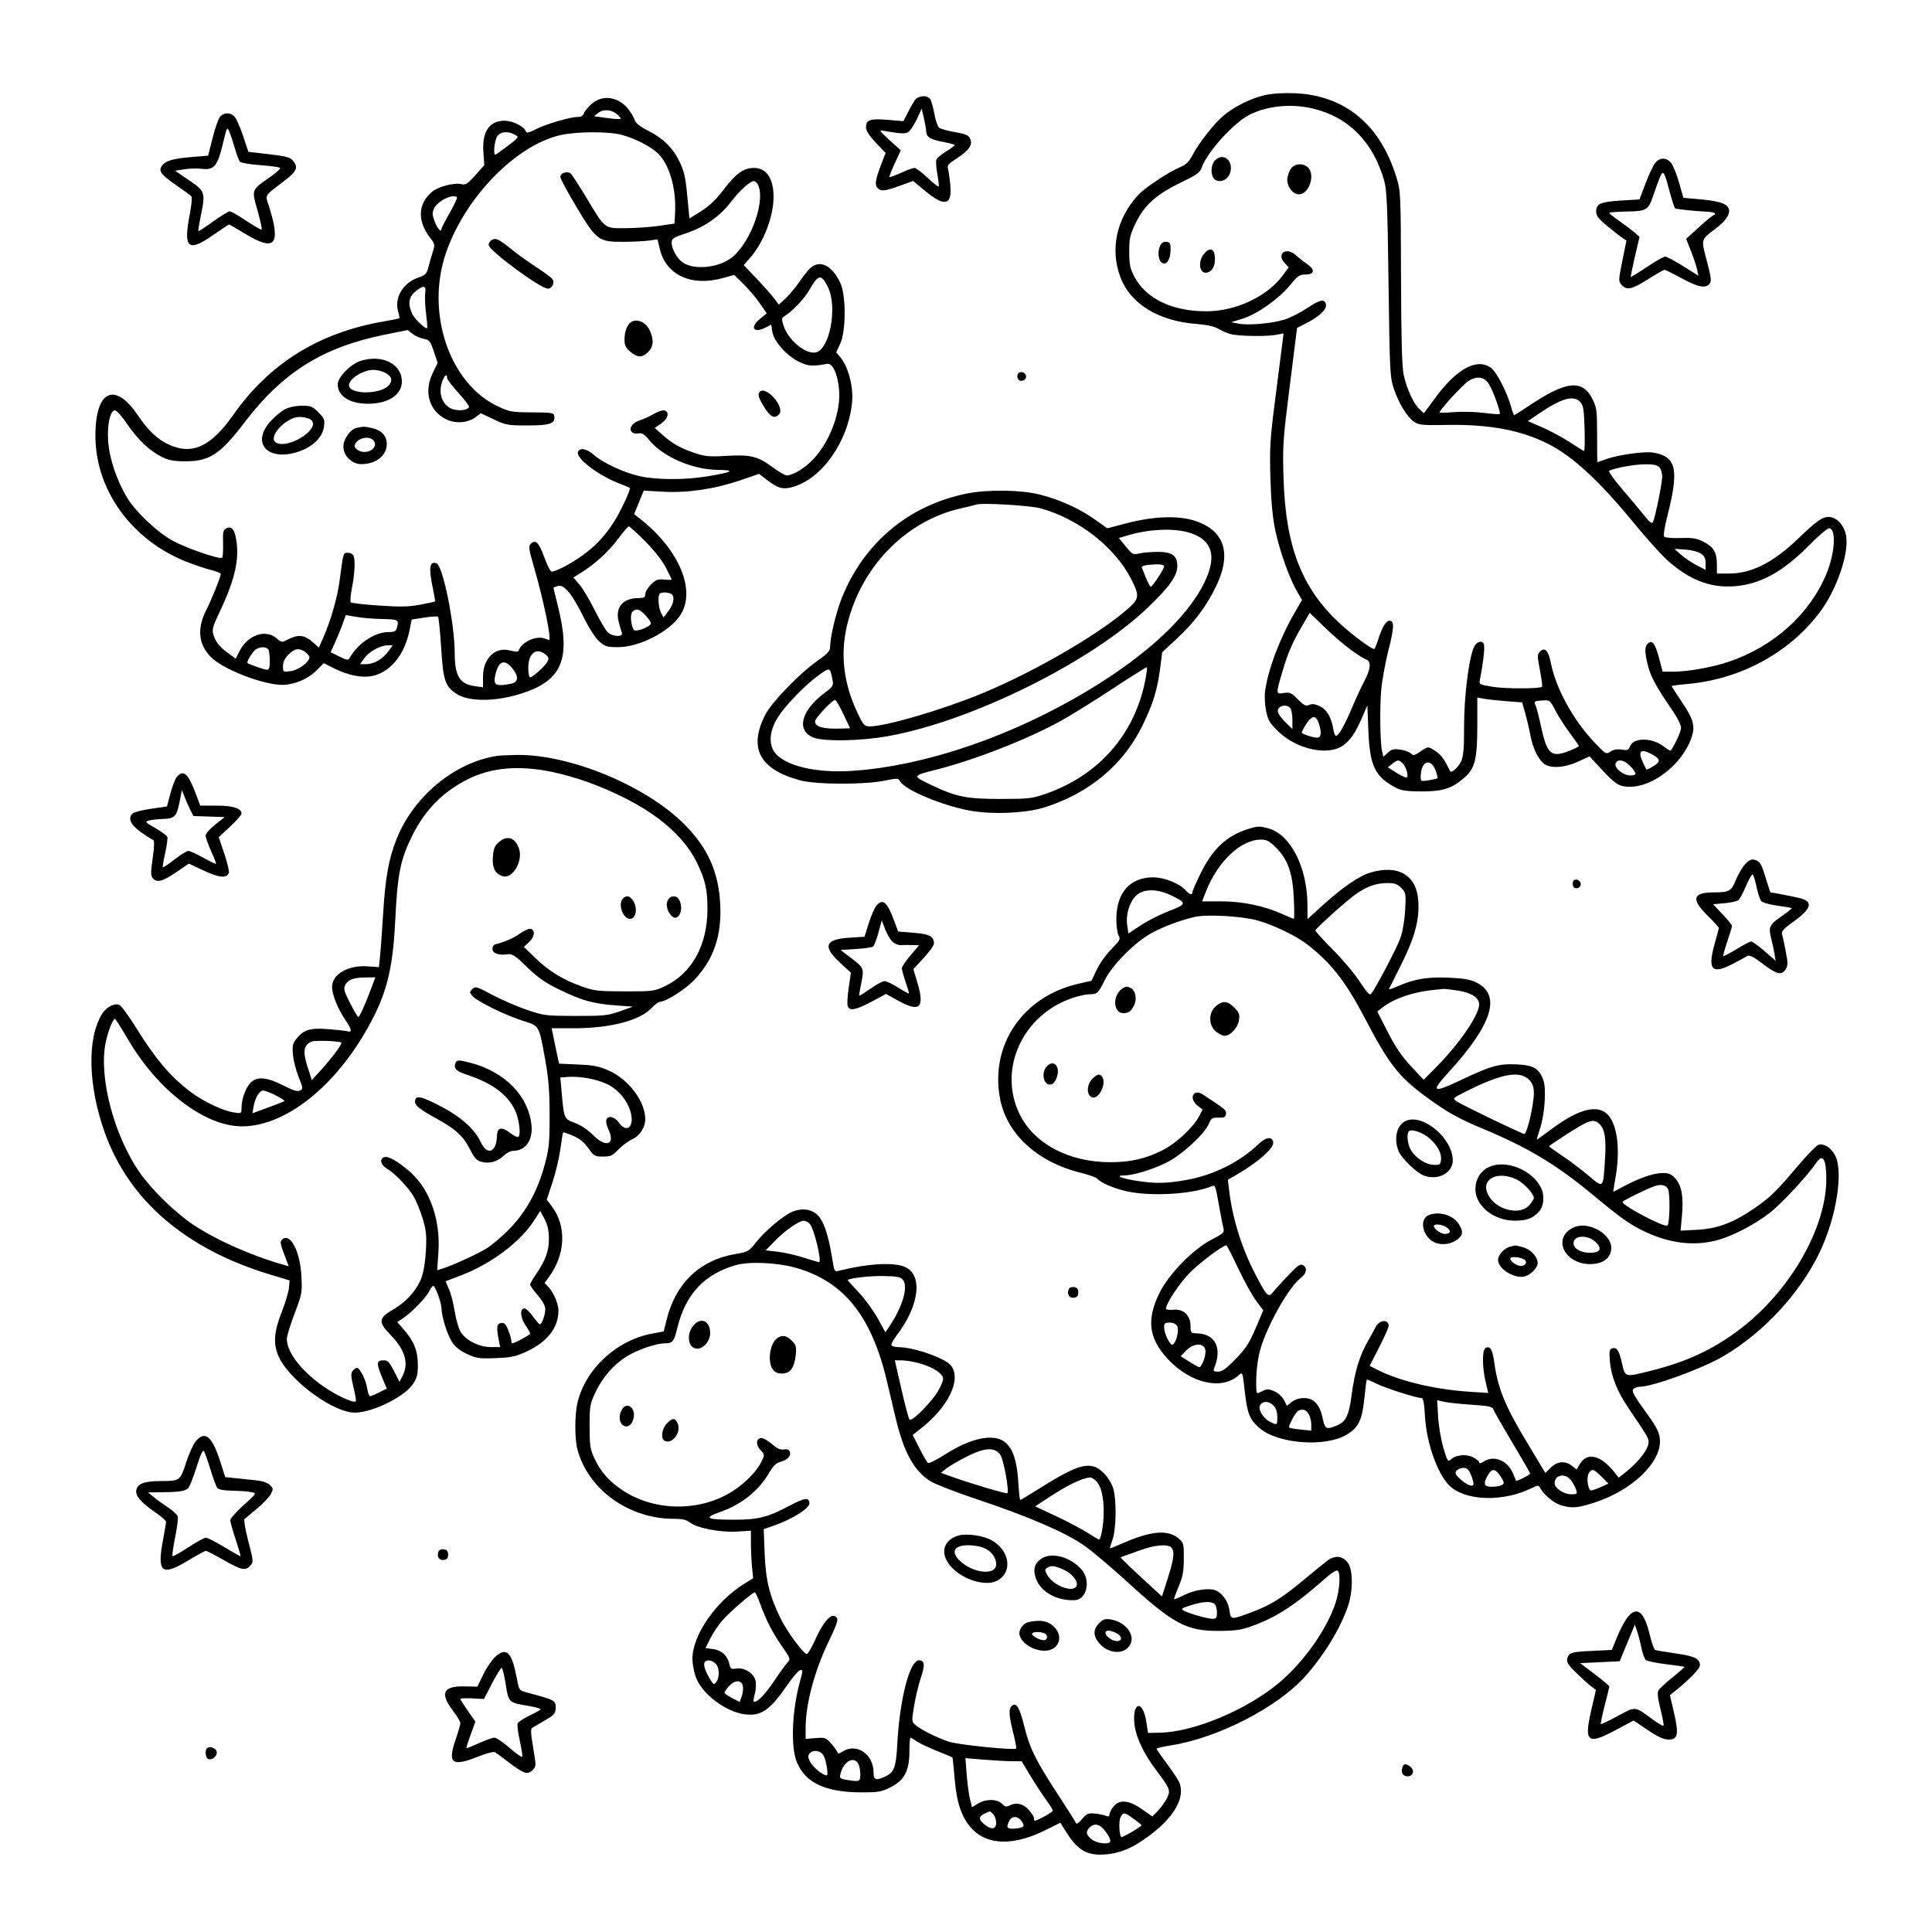 <svg version="1.1" width="1024" height="1024" xmlns="http://www.w3.org/2000/svg"><path d="M670.411 50.417 C 662.852 52.145,653.857 56.649,648.178 61.550 C 643.161 65.879,635.470 75.752,631.958 82.373 C 630.147 85.786,628.515 87.377,625.644 88.526 C 619.963 90.799,606.971 99.372,603.423 103.189 C 591.726 115.773,588.191 132.118,593.916 147.147 C 599.206 161.037,614.060 170.147,633.902 171.673 C 639.470 172.101,643.551 172.983,645.626 174.207 C 647.377 175.240,650.312 176.516,652.149 177.043 C 656.211 178.208,671.045 178.457,676.410 177.451 L 680.312 176.719 679.711 181.609 C 679.380 184.299,677.692 197.525,675.960 211.000 C 673.118 233.114,672.863 237.253,673.347 253.500 C 673.729 266.304,674.495 274.370,676.002 281.443 C 678.277 292.125,683.568 306.866,687.598 313.752 L 690.086 318.003 686.180 324.752 C 678.303 338.362,672.113 354.783,670.528 366.277 C 670.166 368.904,670.394 373.629,671.036 376.777 C 672.033 381.669,672.964 383.243,677.446 387.620 C 685.463 395.448,698.495 399.566,707.535 397.127 C 713.086 395.630,717.331 390.872,721.337 381.660 L 724.729 373.858 725.236 386.679 C 726.003 406.107,728.639 411.628,740.000 417.605 C 742.709 419.031,745.759 419.453,753.500 419.473 C 764.695 419.503,769.618 417.908,776.217 412.114 C 781.770 407.239,783.000 402.266,783.000 384.691 L 783.000 369.738 786.750 370.392 C 788.813 370.751,794.160 371.323,798.634 371.663 L 806.768 372.281 808.362 377.890 C 809.238 380.976,810.467 386.200,811.093 389.500 C 812.398 396.377,814.811 401.618,818.001 404.500 C 821.276 407.459,828.948 407.103,836.486 403.643 L 842.473 400.894 848.986 407.881 C 856.424 415.859,858.290 417.000,863.897 417.000 C 876.409 417.000,891.678 404.858,896.487 391.084 C 898.634 384.934,897.676 381.351,891.391 372.015 C 888.426 367.611,886.000 363.839,886.000 363.633 C 886.000 363.427,889.698 362.936,894.217 362.541 C 922.420 360.081,948.252 346.105,964.526 324.500 C 973.365 312.766,979.953 293.843,978.523 284.302 C 977.661 278.558,973.542 274.000,969.212 274.000 C 965.739 274.000,963.059 275.907,953.000 285.538 C 939.714 298.258,928.313 304.000,916.343 304.000 L 910.000 304.000 909.985 299.250 C 909.965 292.783,908.301 289.913,902.997 287.199 C 899.252 285.283,897.206 284.942,890.766 285.165 C 886.512 285.312,882.621 284.997,882.119 284.466 C 881.563 283.878,882.116 279.934,883.530 274.391 C 890.046 248.858,888.679 242.156,876.501 239.914 C 871.894 239.066,857.656 241.024,851.124 243.405 C 848.718 244.282,846.693 245.000,846.624 245.000 C 846.556 245.000,846.500 238.588,846.500 230.750 C 846.500 217.809,846.284 216.061,844.148 211.723 C 838.807 200.878,830.149 201.752,810.295 215.141 C 806.332 217.813,802.862 220.000,802.584 220.000 C 802.305 220.000,801.566 218.088,800.942 215.750 C 798.994 208.452,793.434 197.487,790.520 195.194 C 783.211 189.445,772.429 195.068,760.895 210.642 L 754.674 219.042 752.319 216.830 C 749.157 213.859,745.494 205.831,743.956 198.500 C 743.063 194.243,742.660 179.282,742.570 147.000 C 742.447 102.625,742.387 101.315,740.157 94.027 C 731.570 65.972,712.778 50.476,686.046 49.407 C 680.104 49.169,674.201 49.551,670.411 50.417 M484.760 53.250 C 483.951 54.487,482.289 57.463,481.067 59.862 L 478.845 64.224 470.387 63.519 C 461.052 62.741,459.000 63.492,459.000 67.682 C 459.000 69.248,460.858 72.085,464.196 75.614 L 469.392 81.107 467.568 85.804 C 464.078 94.793,463.514 97.710,464.936 99.423 C 466.724 101.578,468.725 101.417,476.920 98.461 L 483.959 95.922 490.674 101.461 C 500.868 109.869,504.766 108.748,503.660 97.726 C 503.316 94.302,502.768 90.557,502.441 89.403 C 501.958 87.698,502.810 86.689,507.002 83.999 C 513.601 79.764,515.670 76.767,514.210 73.561 C 513.324 71.617,511.912 70.997,506.156 70.026 C 502.317 69.379,498.533 68.320,497.747 67.674 C 496.961 67.029,495.816 63.644,495.202 60.154 C 494.588 56.664,493.561 53.176,492.920 52.404 C 491.085 50.192,486.444 50.673,484.760 53.250 M313.583 55.062 C 311.665 56.745,309.819 58.995,309.480 60.062 C 309.072 61.350,307.958 62.000,306.163 62.000 C 302.153 62.000,289.512 65.707,284.006 68.497 C 280.009 70.522,279.094 70.689,278.629 69.474 C 277.644 66.908,271.682 64.008,267.385 64.004 C 259.282 63.996,255.430 69.791,256.218 80.802 L 256.701 87.550 251.910 92.898 C 247.868 97.411,246.730 98.149,244.624 97.620 C 240.807 96.662,232.296 98.880,228.935 101.708 C 221.467 107.992,221.100 117.153,227.962 126.000 C 230.529 129.310,230.607 129.717,229.392 133.500 C 228.686 135.700,227.636 139.340,227.059 141.588 C 226.153 145.119,225.474 145.854,222.080 146.974 C 213.772 149.715,208.892 157.649,210.997 164.989 C 211.530 166.847,211.827 168.506,211.657 168.676 C 211.487 168.846,207.551 169.647,202.911 170.456 C 168.880 176.391,142.642 192.770,123.575 219.980 C 111.806 236.776,101.768 241.365,89.398 235.605 C 83.389 232.807,78.617 228.272,73.040 220.059 C 60.660 201.829,50.391 207.059,50.576 231.500 C 50.792 260.101,69.999 286.386,99.046 297.835 C 103.146 299.451,108.862 301.359,111.750 302.076 C 114.637 302.792,117.000 303.733,117.000 304.166 C 117.000 305.723,112.206 317.649,109.134 323.735 C 104.019 333.868,105.427 342.974,113.110 349.439 C 120.557 355.706,140.101 362.971,149.568 362.993 C 155.692 363.007,162.924 360.043,167.355 355.701 L 171.644 351.500 177.072 354.242 C 184.890 358.192,192.814 359.592,198.441 358.016 C 207.633 355.443,214.601 346.444,217.082 333.942 L 218.185 328.383 224.842 327.333 C 228.504 326.756,231.799 326.557,232.164 326.891 C 232.529 327.226,233.271 334.581,233.813 343.235 C 234.902 360.615,235.908 363.674,241.855 367.681 C 248.343 372.054,262.690 371.997,276.508 367.545 C 298.133 360.578,302.787 349.146,295.570 320.723 C 294.282 315.650,293.290 311.443,293.364 311.374 C 293.439 311.305,294.473 310.950,295.662 310.585 C 298.910 309.588,303.219 314.754,309.115 326.713 C 312.186 332.940,315.501 338.110,317.610 339.963 C 320.709 342.683,321.752 343.000,327.604 343.000 C 338.858 343.000,354.767 334.843,360.546 326.110 C 369.130 313.139,360.043 291.299,339.281 275.000 L 336.096 272.500 338.648 266.266 L 341.199 260.031 351.350 260.614 C 364.261 261.355,378.785 259.216,392.326 254.580 L 402.325 251.157 406.840 254.604 C 412.481 258.911,415.085 259.578,420.341 258.062 C 435.876 253.581,449.715 233.679,451.631 213.062 C 452.370 205.109,449.644 194.511,445.602 189.624 L 443.224 186.748 445.347 182.124 C 448.436 175.396,448.465 156.565,445.397 150.000 C 440.810 140.184,433.969 137.190,428.834 142.750 C 427.437 144.262,424.921 147.525,423.243 150.000 C 421.564 152.475,418.531 156.075,416.503 158.000 L 412.814 161.500 410.168 158.000 C 408.713 156.075,404.522 151.350,400.856 147.500 L 394.190 140.500 397.690 136.500 C 404.756 128.425,410.000 114.732,410.000 104.355 C 410.000 94.599,406.242 89.000,399.694 89.000 C 394.158 89.000,390.191 91.807,383.641 100.359 C 378.522 107.042,375.780 109.466,367.954 114.229 L 365.408 115.779 364.257 103.718 C 363.302 93.712,362.585 90.599,360.043 85.437 C 356.454 78.145,351.365 73.222,343.104 69.053 C 339.295 67.130,336.901 65.228,336.459 63.773 C 336.079 62.523,334.672 60.037,333.332 58.249 C 328.099 51.263,319.491 49.874,313.583 55.062 M695.760 57.506 C 714.635 61.956,727.667 75.050,733.573 95.500 C 735.066 100.667,735.397 108.306,735.957 150.500 C 736.576 197.088,736.714 199.820,738.768 206.000 C 741.396 213.909,745.913 221.244,749.656 223.686 C 752.056 225.251,754.298 225.463,765.969 225.232 C 789.167 224.774,805.973 227.885,820.752 235.374 C 833.435 241.801,847.608 254.829,865.027 276.071 C 872.077 284.668,880.468 294.046,883.673 296.910 C 895.325 307.325,906.260 311.611,918.950 310.740 C 932.860 309.785,944.891 303.207,959.147 288.761 C 963.902 283.943,968.506 280.000,969.378 280.000 C 973.328 280.000,972.664 292.894,968.148 303.876 C 959.323 325.341,940.338 342.544,916.500 350.676 C 907.887 353.615,894.661 356.000,886.980 356.000 L 881.222 356.000 879.458 349.250 C 877.354 341.198,875.833 339.064,873.550 340.958 C 871.596 342.581,871.593 345.639,873.539 353.150 C 875.035 358.924,877.990 364.266,886.750 377.034 C 889.087 380.440,891.000 384.375,891.000 385.776 C 891.000 387.741,887.499 395.317,885.419 397.851 C 885.261 398.044,883.544 396.991,881.603 395.511 C 875.523 390.873,865.767 390.852,864.010 395.472 C 863.211 397.575,862.633 397.815,859.565 397.317 C 857.204 396.934,855.235 397.271,853.608 398.337 C 851.218 399.903,851.068 399.815,844.763 393.132 C 833.698 381.402,824.553 364.625,821.966 351.312 C 820.687 344.724,818.772 342.800,816.128 345.444 C 814.772 346.800,814.779 347.838,816.199 355.230 C 817.072 359.779,817.573 363.725,817.312 364.000 C 816.253 365.115,797.591 365.112,790.973 363.995 C 784.061 362.830,783.898 362.734,784.398 360.150 C 786.503 349.263,787.203 341.803,786.213 340.813 C 784.617 339.217,782.112 340.574,780.934 343.674 C 778.280 350.655,776.000 369.609,776.000 384.698 C 776.000 396.955,775.659 400.917,774.370 403.633 C 773.002 406.515,769.224 409.957,768.664 408.831 C 765.369 402.194,763.920 400.173,761.102 398.281 C 756.919 395.473,757.058 395.471,752.749 398.395 C 749.641 400.505,749.043 400.615,747.747 399.319 C 746.938 398.509,744.395 397.594,742.098 397.286 C 738.683 396.828,737.489 397.131,735.558 398.946 L 733.195 401.165 732.521 398.095 C 731.470 393.309,731.239 375.439,732.100 365.500 C 732.528 360.550,734.253 351.105,735.931 344.511 C 738.983 332.522,739.102 329.000,736.456 329.000 C 734.609 329.000,732.624 332.269,730.533 338.750 C 729.601 341.637,728.629 344.000,728.372 344.000 C 726.804 344.000,716.405 336.280,710.202 330.511 C 689.936 311.663,681.475 289.974,680.322 253.912 C 679.761 236.357,679.943 233.616,683.598 204.560 L 687.469 173.796 692.092 171.453 C 698.948 167.979,703.159 164.116,702.802 161.627 C 702.315 158.233,699.796 158.644,692.938 163.236 C 689.397 165.606,684.025 168.344,681.000 169.320 C 674.449 171.434,661.821 172.569,656.389 171.533 L 652.500 170.791 658.646 168.891 C 666.374 166.502,677.937 158.303,683.875 151.000 C 687.775 146.205,688.804 145.500,691.901 145.500 C 696.725 145.500,697.143 142.923,692.803 139.945 C 690.986 138.698,688.311 136.588,686.858 135.255 C 681.808 130.624,676.295 134.492,680.924 139.419 L 683.029 141.660 680.130 145.662 C 671.889 157.039,655.234 164.947,639.434 164.985 C 621.326 165.029,607.339 158.299,601.205 146.590 C 598.971 142.325,598.536 140.204,598.519 133.500 C 598.502 126.498,598.913 124.627,601.811 118.500 C 606.346 108.911,612.741 103.108,625.619 96.896 C 634.207 92.754,635.981 91.494,636.888 88.892 C 639.728 80.744,653.658 65.281,662.073 60.934 C 671.447 56.093,684.243 54.790,695.760 57.506 M327.184 60.667 C 328.183 61.571,329.000 62.593,329.000 62.938 C 329.000 63.283,325.819 63.126,321.932 62.589 L 314.863 61.612 317.182 59.784 C 319.851 57.679,324.318 58.073,327.184 60.667 M490.904 69.628 C 491.043 72.706,493.031 73.941,499.904 75.219 C 503.257 75.843,506.000 76.614,506.000 76.934 C 506.000 77.253,503.962 78.745,501.471 80.250 C 498.981 81.754,496.662 83.718,496.318 84.615 C 495.974 85.511,496.200 88.975,496.821 92.314 C 497.442 95.652,497.741 98.592,497.486 98.847 C 497.231 99.102,494.569 96.991,491.571 94.156 C 488.573 91.320,485.472 89.000,484.681 89.000 C 483.889 89.000,480.683 90.171,477.557 91.603 C 474.430 93.034,471.694 94.027,471.476 93.810 C 471.259 93.592,472.514 90.328,474.266 86.557 L 477.452 79.700 471.476 74.267 C 465.890 69.188,465.696 68.868,468.500 69.353 C 479.427 71.242,480.712 71.181,482.679 68.682 C 483.721 67.357,485.457 64.314,486.536 61.919 L 488.500 57.565 489.654 62.533 C 490.289 65.265,490.851 68.457,490.904 69.628 M116.696 61.784 C 115.808 62.765,114.011 67.828,112.703 73.034 L 110.324 82.500 100.986 83.280 C 91.215 84.096,87.416 85.323,85.597 88.250 C 84.017 90.794,85.558 92.734,93.564 98.283 C 97.360 100.913,100.872 103.472,101.369 103.969 C 101.907 104.507,101.579 108.446,100.556 113.711 C 97.076 131.626,99.676 133.897,112.989 124.568 C 117.360 121.506,121.145 119.000,121.401 119.000 C 121.657 119.000,125.570 121.250,130.098 124.000 C 145.615 133.425,148.899 129.836,142.808 110.113 C 140.501 102.645,139.436 104.548,150.842 95.751 C 157.373 90.714,158.214 88.685,155.250 85.111 C 153.815 83.380,151.534 82.772,142.586 81.736 L 131.672 80.472 128.854 72.084 C 127.304 67.471,125.283 62.865,124.363 61.849 C 122.243 59.506,118.783 59.477,116.696 61.784 M124.473 78.575 C 125.417 81.834,126.623 85.028,127.154 85.674 C 127.693 86.329,132.520 87.160,138.081 87.554 C 143.560 87.943,148.249 88.594,148.500 89.000 C 148.752 89.407,146.379 91.550,143.229 93.761 C 133.131 100.849,133.315 100.364,136.482 111.526 C 137.980 116.807,138.971 121.362,138.684 121.649 C 138.397 121.936,134.771 119.882,130.626 117.085 C 126.482 114.288,122.490 112.000,121.756 112.000 C 121.022 112.000,117.064 114.432,112.960 117.405 C 108.857 120.378,105.350 122.665,105.167 122.489 C 104.984 122.312,105.576 118.529,106.483 114.082 C 108.950 101.989,108.726 101.334,100.147 95.500 L 92.794 90.500 97.647 89.723 C 100.316 89.295,104.493 89.185,106.930 89.478 C 113.428 90.260,115.308 88.048,118.088 76.346 C 120.245 67.269,120.383 67.006,121.546 69.771 C 122.212 71.355,123.529 75.317,124.473 78.575 M272.861 71.380 C 275.203 72.678,275.173 72.725,269.099 77.344 C 265.732 79.905,262.758 82.000,262.489 82.000 C 261.302 82.000,262.150 74.230,263.557 72.223 C 265.325 69.699,269.196 69.348,272.861 71.380 M330.068 71.612 C 336.883 73.633,343.770 77.094,347.907 80.575 C 354.440 86.072,358.496 99.199,357.804 112.603 L 357.500 118.500 349.500 119.685 C 345.100 120.337,337.130 120.899,331.789 120.935 C 320.122 121.013,320.897 121.610,310.806 104.781 C 306.942 98.336,303.176 92.561,302.438 91.948 C 300.654 90.468,297.000 91.705,297.000 93.788 C 297.000 94.698,300.824 101.830,305.498 109.638 C 316.098 127.347,317.246 128.210,330.175 128.173 C 335.190 128.159,341.364 127.863,343.896 127.514 L 348.500 126.881 349.702 131.944 C 353.002 145.843,366.510 152.047,383.248 147.350 L 389.127 145.701 394.109 150.600 C 396.849 153.295,400.730 157.877,402.734 160.782 L 406.377 166.065 402.734 169.068 C 397.181 173.645,399.485 176.869,405.928 173.537 L 408.756 172.075 409.365 175.882 C 410.166 180.887,416.726 188.321,423.270 191.637 C 428.154 194.112,430.276 194.281,438.500 192.848 C 441.378 192.347,444.172 198.665,444.770 207.027 C 445.602 218.663,439.878 233.918,431.166 243.279 C 426.744 248.031,420.366 251.930,416.938 251.978 C 416.078 251.990,412.703 250.022,409.438 247.604 C 401.588 241.793,397.829 240.873,385.000 241.620 C 375.804 242.156,373.693 241.959,368.000 240.031 C 360.533 237.502,356.058 234.940,350.761 230.160 L 347.021 226.786 350.261 224.609 C 353.910 222.156,355.008 218.601,352.423 217.609 C 351.446 217.234,349.009 217.964,346.620 219.346 C 344.354 220.658,340.834 222.269,338.798 222.927 C 332.767 224.876,332.684 230.699,338.702 229.672 C 340.291 229.400,341.732 230.327,343.885 233.007 C 351.188 242.095,366.943 248.950,380.788 249.063 C 390.251 249.141,388.142 250.320,374.616 252.514 C 363.025 254.393,348.472 254.383,339.529 252.489 C 331.172 250.718,319.749 245.474,314.816 241.143 C 310.953 237.751,307.296 237.064,306.342 239.551 C 305.109 242.763,316.567 251.608,327.684 256.025 C 330.883 257.296,333.637 258.435,333.804 258.555 C 334.524 259.074,329.007 270.990,325.562 276.357 C 320.403 284.393,315.699 289.400,308.447 294.575 C 302.466 298.843,294.647 302.934,292.384 302.978 C 291.770 302.990,290.024 299.588,288.503 295.418 C 285.611 287.490,283.852 285.719,281.351 288.220 C 280.027 289.545,280.209 290.918,282.963 300.372 C 288.059 317.868,292.495 339.278,291.000 339.166 C 290.725 339.146,289.693 338.819,288.706 338.441 C 284.168 336.699,276.491 340.261,274.856 344.868 C 274.621 345.529,273.123 345.500,270.454 344.783 C 262.465 342.636,256.000 348.897,256.000 358.780 L 256.000 364.263 251.962 363.722 C 243.605 362.601,241.020 358.422,241.001 346.000 C 240.977 330.612,234.752 299.886,231.398 298.599 C 227.659 297.164,227.105 300.995,229.461 311.990 C 230.226 315.560,230.727 318.607,230.573 318.761 C 230.419 318.914,226.904 319.689,222.761 320.481 C 216.740 321.633,212.359 321.729,200.913 320.960 C 193.039 320.430,186.278 319.660,185.888 319.249 C 185.498 318.837,185.797 315.350,186.553 311.500 C 188.030 303.973,188.370 297.128,187.393 294.582 C 187.059 293.712,185.730 293.000,184.438 293.000 C 181.862 293.000,182.033 292.428,179.957 307.976 C 178.756 316.963,175.307 328.989,171.386 337.854 L 169.013 343.219 165.472 340.109 C 161.382 336.518,158.038 336.177,152.853 338.820 C 149.314 340.624,149.260 340.620,146.586 338.320 C 140.708 333.265,131.334 336.505,126.944 345.110 L 124.906 349.104 120.841 346.114 C 116.170 342.680,114.184 340.128,113.019 336.067 C 112.360 333.770,112.900 331.731,115.722 325.849 C 123.792 309.032,126.589 298.325,125.520 288.346 C 124.747 281.120,122.939 278.427,119.939 280.033 C 118.293 280.914,118.047 282.053,118.226 287.980 C 118.341 291.785,118.123 295.210,117.742 295.591 C 116.603 296.730,97.978 290.287,91.144 286.390 C 82.873 281.672,71.924 271.282,67.431 263.887 C 61.848 254.697,57.866 242.750,57.303 233.500 C 56.768 224.724,58.433 217.500,60.991 217.500 C 61.806 217.500,64.611 220.650,67.224 224.500 C 72.931 232.908,79.310 238.990,85.746 242.159 C 89.530 244.022,92.132 244.500,98.500 244.500 C 110.997 244.500,116.925 240.593,129.424 224.117 C 149.632 197.481,170.964 184.068,203.647 177.451 L 216.096 174.930 218.649 176.939 C 220.054 178.044,222.706 179.229,224.544 179.574 C 227.580 180.144,228.071 180.753,229.933 186.269 L 231.982 192.336 229.368 197.680 C 224.533 207.563,227.359 217.592,236.260 222.133 C 241.241 224.674,247.809 224.257,252.036 221.132 L 254.863 219.041 261.682 222.271 C 268.091 225.306,269.166 225.500,279.596 225.500 C 291.490 225.500,294.368 224.517,293.798 220.650 C 293.519 218.756,292.758 218.621,282.000 218.563 C 271.177 218.504,270.098 218.310,263.675 215.267 C 238.284 203.241,225.621 166.000,236.212 134.500 C 246.151 104.942,273.479 76.782,297.293 71.562 C 306.224 69.604,323.389 69.630,330.068 71.612 M644.005 84.995 C 641.497 87.503,641.552 93.704,644.095 95.296 C 646.832 97.009,650.694 95.316,651.893 91.877 C 654.149 85.407,648.511 80.489,644.005 84.995 M877.230 86.435 C 876.177 87.774,873.885 92.658,872.137 97.289 L 868.959 105.709 859.574 106.269 C 848.409 106.935,846.000 107.951,846.000 111.999 C 846.000 114.346,847.146 115.877,851.775 119.714 C 854.952 122.346,858.562 125.175,859.799 126.000 L 862.047 127.500 859.877 138.260 C 857.785 148.635,857.772 149.090,859.509 151.010 C 862.239 154.026,864.844 153.466,873.500 148.000 C 877.855 145.250,881.778 143.000,882.219 143.000 C 882.659 143.000,886.764 145.025,891.342 147.500 C 900.162 152.269,903.919 153.007,906.086 150.396 C 907.209 149.044,906.985 147.147,904.660 138.307 C 901.556 126.507,901.370 127.208,909.180 121.289 C 915.185 116.737,917.534 112.866,916.013 110.025 C 914.762 107.687,910.174 106.405,899.868 105.512 L 892.236 104.851 889.960 96.860 C 888.709 92.465,886.823 87.773,885.770 86.435 C 883.318 83.318,879.682 83.318,877.230 86.435 M684.612 88.876 C 683.678 89.908,682.668 92.270,682.367 94.126 C 681.688 98.308,684.931 103.000,688.500 103.000 C 693.885 103.000,697.331 92.419,693.171 88.655 C 690.738 86.453,686.711 86.557,684.612 88.876 M885.008 101.760 C 886.227 106.304,887.518 110.202,887.875 110.423 C 888.659 110.907,897.677 111.864,904.250 112.160 C 906.862 112.277,909.000 112.740,909.000 113.187 C 909.000 113.634,908.663 114.012,908.250 114.027 C 907.837 114.042,904.395 116.876,900.601 120.325 L 893.701 126.597 896.248 133.048 C 897.648 136.597,899.108 140.992,899.491 142.816 L 900.188 146.131 892.105 141.066 C 887.659 138.280,883.371 136.000,882.575 136.000 C 881.779 136.000,877.427 138.477,872.903 141.505 C 868.379 144.533,864.546 146.879,864.384 146.718 C 864.223 146.557,865.193 141.717,866.540 135.962 L 868.989 125.500 866.063 123.000 C 864.453 121.625,860.860 118.925,858.079 117.000 C 855.297 115.075,853.017 113.218,853.011 112.874 C 853.005 112.530,857.163 112.184,862.250 112.106 C 872.915 111.943,873.704 111.427,876.586 102.730 C 877.539 99.854,878.966 95.947,879.757 94.049 C 881.521 89.814,881.983 90.493,885.008 101.760 M402.025 98.565 C 405.690 108.205,396.717 130.846,386.642 137.379 C 379.400 142.074,368.020 142.985,362.202 139.333 C 359.125 137.402,356.008 132.122,356.004 128.832 C 356.000 126.385,356.662 125.944,364.018 123.494 C 373.394 120.372,381.716 114.526,387.336 107.114 C 391.916 101.075,397.498 96.000,399.560 96.000 C 400.379 96.000,401.488 97.154,402.025 98.565 M242.211 104.544 C 242.510 104.844,240.785 108.545,238.378 112.770 C 235.970 116.995,234.000 120.800,234.000 121.226 C 234.000 123.541,231.943 121.418,230.483 117.594 C 229.032 113.794,228.986 112.798,230.151 110.344 C 232.008 106.435,240.174 102.508,242.211 104.544 M260.724 127.134 C 259.776 127.665,259.001 128.865,259.002 129.800 C 259.006 132.711,286.455 153.000,290.390 153.000 C 292.686 153.000,294.197 149.612,292.711 147.794 C 292.045 146.978,288.125 144.108,284.000 141.416 C 279.875 138.724,274.213 134.660,271.417 132.385 C 264.567 126.811,262.828 125.957,260.724 127.134 M615.068 129.874 C 613.511 132.782,613.762 137.558,615.550 139.042 C 617.954 141.036,620.300 138.024,620.410 132.805 C 620.487 129.108,620.192 128.456,618.318 128.189 C 616.940 127.993,615.742 128.614,615.068 129.874 M638.113 134.583 C 634.191 139.569,636.262 146.536,640.924 144.041 C 643.242 142.800,644.313 139.606,643.828 135.379 C 643.392 131.577,640.766 131.211,638.113 134.583 M438.802 152.137 C 444.093 162.797,439.674 185.747,432.121 186.832 C 426.528 187.636,417.545 179.942,415.216 172.352 C 414.209 169.070,414.277 168.424,415.719 167.618 C 419.355 165.583,426.279 158.374,428.743 154.058 C 433.756 145.275,435.254 144.989,438.802 152.137 M225.369 155.250 C 225.091 157.037,225.286 161.875,225.804 166.000 C 226.321 170.125,226.612 173.652,226.450 173.838 C 225.685 174.721,219.902 169.313,218.538 166.439 C 216.073 161.244,216.552 157.555,220.077 154.589 C 224.360 150.985,226.000 151.189,225.369 155.250 M334.400 170.765 C 332.390 172.107,331.000 175.820,331.000 179.845 C 331.000 183.058,331.591 184.319,334.077 186.411 C 337.923 189.648,340.408 189.683,343.545 186.545 C 346.330 183.761,346.641 180.469,344.585 175.548 C 342.633 170.878,337.701 168.561,334.400 170.765 M191.060 191.301 C 185.812 192.975,179.000 199.975,179.000 203.694 C 179.000 209.936,185.369 214.007,195.116 213.994 C 205.816 213.981,213.000 209.247,213.000 202.212 C 213.000 192.860,202.517 187.647,191.060 191.301 M203.928 197.463 C 207.508 199.314,208.241 201.211,206.395 203.846 C 202.702 209.119,185.000 209.395,185.000 204.180 C 185.000 200.754,192.307 196.107,197.800 196.040 C 199.614 196.018,202.372 196.658,203.928 197.463 M539.364 198.493 C 539.018 199.396,539.214 200.614,539.800 201.200 C 541.324 202.724,544.210 201.331,543.812 199.265 C 543.369 196.963,540.165 196.407,539.364 198.493 M237.000 200.355 C 237.000 201.101,239.732 204.692,243.071 208.336 C 246.410 211.980,248.894 215.362,248.592 215.852 C 247.472 217.663,241.883 217.991,238.851 216.423 C 234.425 214.134,232.495 208.875,234.047 203.333 C 235.194 199.235,237.000 197.414,237.000 200.355 M789.475 204.123 C 791.815 208.309,795.531 218.802,794.898 219.435 C 794.662 219.671,790.876 219.404,786.484 218.841 C 782.093 218.278,775.013 218.094,770.750 218.432 C 766.487 218.770,763.000 218.823,763.000 218.549 C 763.000 217.262,775.611 203.595,778.375 201.887 C 783.109 198.962,787.032 199.752,789.475 204.123 M402.667 207.667 C 401.415 208.919,402.000 210.867,405.149 215.934 C 408.395 221.155,410.749 222.212,413.025 219.470 C 416.114 215.748,406.052 204.281,402.667 207.667 M837.595 213.105 C 839.193 214.870,839.557 217.129,839.855 227.105 C 840.051 233.647,839.933 239.000,839.593 239.000 C 839.254 239.000,835.914 236.964,832.173 234.476 C 828.431 231.988,821.871 228.432,817.596 226.573 L 809.824 223.194 815.962 219.026 C 827.759 211.015,834.126 209.272,837.595 213.105 M150.867 217.008 C 148.868 218.064,145.381 221.033,143.117 223.605 C 132.657 235.487,142.802 245.162,159.264 239.002 C 166.268 236.382,170.988 231.506,171.707 226.149 C 172.202 222.458,171.910 221.710,168.728 218.528 C 165.552 215.352,164.667 215.004,159.850 215.044 C 156.579 215.071,153.088 215.834,150.867 217.008 M164.066 222.035 C 166.779 223.488,166.472 226.184,163.250 229.199 C 157.694 234.397,148.586 236.986,145.769 234.169 C 142.431 230.831,152.043 221.000,158.643 221.000 C 160.562 221.000,163.002 221.466,164.066 222.035 M189.284 226.701 C 185.830 227.370,182.000 232.603,182.000 236.654 C 182.000 241.552,186.500 246.000,191.455 246.000 C 199.251 246.000,205.000 241.496,205.000 235.388 C 205.000 231.103,202.314 228.090,197.500 226.975 C 193.336 226.010,192.927 225.996,189.284 226.701 M197.989 233.487 C 200.810 236.886,195.565 240.926,190.722 239.084 C 189.225 238.515,188.000 237.396,188.000 236.596 C 188.000 232.635,195.377 230.339,197.989 233.487 M879.429 247.571 C 880.293 248.436,881.000 250.673,881.000 252.543 C 881.000 256.138,877.240 274.587,876.055 276.806 C 875.573 277.709,874.145 276.588,871.429 273.175 C 869.268 270.460,864.007 264.165,859.738 259.186 C 855.469 254.206,852.391 249.877,852.897 249.564 C 855.137 248.179,866.037 246.159,871.679 246.083 C 876.050 246.024,878.317 246.460,879.429 247.571 M512.633 261.553 C 481.784 267.683,457.846 287.658,446.131 317.046 C 443.122 324.595,440.010 337.598,439.988 342.708 C 439.979 345.024,438.771 346.353,432.910 350.500 C 423.668 357.039,408.846 372.397,405.604 378.795 C 396.595 396.574,402.527 407.753,424.071 413.596 C 432.413 415.859,458.105 415.965,468.793 413.782 C 475.612 412.389,476.147 412.407,477.027 414.051 C 479.445 418.568,498.796 426.763,513.688 429.577 C 525.502 431.810,543.592 431.078,553.500 427.966 C 577.242 420.510,595.435 405.318,605.553 384.500 C 611.292 372.692,613.479 365.499,615.016 353.372 L 615.989 345.701 623.917 338.336 C 633.193 329.718,639.666 321.016,644.727 310.361 C 653.035 292.866,648.796 280.729,632.668 275.831 C 623.778 273.130,610.843 273.708,596.695 277.438 L 586.890 280.022 580.535 275.488 C 572.277 269.595,561.593 264.746,551.060 262.111 C 541.106 259.621,523.630 259.367,512.633 261.553 M551.500 269.418 C 571.665 275.035,590.548 289.673,599.338 306.503 C 603.788 315.022,603.788 317.090,599.341 321.265 C 585.160 334.580,549.448 355.545,520.623 367.477 C 499.669 376.151,469.544 385.000,460.968 385.000 C 458.144 385.000,457.630 384.427,454.467 377.750 C 447.074 362.147,445.272 346.768,449.008 331.182 C 456.371 300.467,480.034 276.144,509.000 269.516 C 513.125 268.572,516.950 267.630,517.500 267.423 C 520.255 266.385,546.044 267.898,551.500 269.418 M341.825 286.750 C 346.533 291.451,350.848 296.916,352.793 300.640 C 354.557 304.017,356.000 306.954,356.000 307.166 C 356.000 307.379,354.212 307.382,352.026 307.174 C 348.667 306.854,347.583 307.264,345.026 309.820 C 343.362 311.485,342.000 313.781,342.000 314.923 C 342.000 316.654,341.375 317.002,338.250 317.015 C 330.097 317.047,325.999 321.967,327.885 329.459 C 328.479 331.815,329.245 334.475,329.589 335.371 C 330.527 337.815,324.535 337.535,322.018 335.018 C 320.928 333.928,317.787 328.554,315.038 323.075 C 312.288 317.597,308.653 311.536,306.960 309.607 L 303.881 306.100 308.190 303.415 C 315.446 298.893,322.747 292.178,327.740 285.431 C 330.358 281.894,332.852 279.000,333.282 279.000 C 333.712 279.000,337.557 282.488,341.825 286.750 M630.000 282.213 C 641.450 285.582,644.706 293.061,639.962 305.097 C 632.864 323.105,612.397 343.523,582.617 362.304 C 540.724 388.723,492.081 405.894,451.493 408.588 C 432.350 409.859,415.726 405.834,410.545 398.675 C 407.311 394.207,407.874 387.455,412.055 380.556 C 415.908 374.199,427.019 362.752,434.467 357.466 C 439.909 353.605,439.953 353.625,441.290 360.581 C 441.826 363.371,441.425 364.003,437.025 367.287 C 424.737 376.461,421.956 386.857,430.744 390.769 C 436.124 393.164,455.948 392.842,471.000 390.115 C 515.280 382.092,578.196 350.904,608.384 322.012 C 619.915 310.976,624.000 305.207,624.000 299.959 C 624.000 294.481,621.247 292.499,613.646 292.503 C 610.266 292.505,605.895 292.877,603.933 293.330 C 600.539 294.114,600.188 293.936,596.676 289.650 L 592.986 285.146 598.589 283.517 C 609.255 280.417,622.085 279.884,630.000 282.213 M901.408 293.348 C 903.379 294.639,904.000 295.884,904.000 298.540 L 904.000 302.034 899.250 299.593 C 896.638 298.251,892.925 295.746,891.000 294.027 L 887.500 290.900 893.158 291.275 C 896.270 291.481,899.982 292.414,901.408 293.348 M617.000 300.229 C 617.000 301.635,610.817 310.995,609.886 310.998 C 609.548 310.999,608.423 308.865,607.386 306.255 C 606.349 303.645,605.363 301.208,605.195 300.839 C 604.775 299.917,607.683 299.254,612.750 299.116 C 615.508 299.041,617.000 299.432,617.000 300.229 M355.418 314.607 C 357.820 315.529,357.312 319.902,354.353 323.782 L 351.706 327.253 350.388 324.876 C 348.999 322.371,348.535 315.798,349.667 314.667 C 350.498 313.835,353.330 313.806,355.418 314.607 M342.099 326.106 C 343.694 327.814,344.995 329.726,344.990 330.356 C 344.974 332.164,336.791 335.279,335.889 333.821 C 334.376 331.373,333.890 325.838,335.063 324.424 C 336.888 322.226,338.930 322.714,342.099 326.106 M715.782 344.283 C 719.238 346.815,722.950 349.167,724.032 349.510 C 726.881 350.414,726.541 354.631,723.102 361.072 C 721.508 364.058,718.504 370.550,716.427 375.500 C 712.581 384.664,709.503 390.000,708.063 390.000 C 707.622 390.000,707.020 388.512,706.725 386.694 C 705.686 380.292,703.260 376.092,699.590 374.342 C 697.056 373.133,695.472 372.930,693.936 373.615 C 692.153 374.411,691.161 373.926,687.890 370.655 C 684.440 367.205,683.565 366.809,680.489 367.308 C 676.241 367.997,676.229 367.881,679.426 356.862 C 682.444 346.458,684.841 340.834,690.081 331.862 L 694.185 324.834 701.843 332.257 C 706.054 336.340,712.327 341.752,715.782 344.283 M188.711 326.945 C 191.453 327.465,197.589 327.976,202.348 328.081 C 211.284 328.278,211.530 328.421,210.370 332.750 C 209.875 334.595,209.066 335.000,205.872 335.000 C 198.776 335.000,189.786 340.922,185.485 348.430 C 184.526 350.104,184.213 350.078,179.860 347.963 L 175.251 345.723 177.993 339.612 C 179.500 336.250,181.279 331.813,181.945 329.750 C 182.610 327.688,183.284 326.000,183.441 326.000 C 183.598 326.000,185.970 326.425,188.711 326.945 M205.930 345.099 C 203.002 349.210,198.265 351.992,194.182 351.996 L 190.864 352.000 193.012 348.983 C 195.570 345.391,201.396 342.106,205.318 342.044 L 208.136 342.000 205.930 345.099 M142.393 344.582 C 142.727 345.452,143.000 348.152,143.000 350.582 C 143.000 353.816,142.603 355.000,141.520 355.000 C 140.281 355.000,132.219 352.218,131.176 351.430 C 130.465 350.894,134.111 345.035,135.750 344.080 C 138.381 342.547,141.709 342.799,142.393 344.582 M161.777 345.557 C 163.000 346.413,164.000 347.679,164.000 348.370 C 164.000 350.901,158.273 355.154,154.112 355.712 C 150.036 356.259,150.000 356.235,150.000 353.055 C 150.000 350.842,150.907 348.939,152.923 346.923 C 156.210 343.636,158.525 343.279,161.777 345.557 M289.022 346.817 C 290.875 348.317,291.075 348.991,290.171 350.680 C 288.875 353.101,282.349 359.000,280.965 359.000 C 280.434 359.000,280.000 356.750,280.000 354.000 C 280.000 346.284,284.217 342.926,289.022 346.817 M271.411 354.077 C 275.066 358.420,274.862 361.578,270.875 362.375 C 262.168 364.116,260.951 363.144,262.982 356.064 C 264.665 350.195,267.569 349.510,271.411 354.077 M607.073 360.219 C 601.582 388.979,582.542 410.832,554.399 420.677 C 547.055 423.247,545.377 423.442,530.500 423.458 C 512.137 423.478,506.706 422.369,493.076 415.821 C 483.475 411.209,483.480 411.195,496.017 408.000 C 517.025 402.645,544.672 391.819,562.447 381.985 C 567.901 378.968,580.269 371.283,589.931 364.906 C 599.594 358.529,607.674 353.453,607.886 353.625 C 608.098 353.798,607.733 356.765,607.073 360.219 M447.030 378.503 L 450.561 386.000 446.030 386.151 C 436.340 386.473,432.000 385.289,432.000 382.322 C 432.000 380.648,441.044 370.997,442.607 371.003 C 443.098 371.005,445.089 374.380,447.030 378.503 M824.493 376.748 C 826.139 379.911,829.648 385.365,832.292 388.868 C 834.935 392.370,836.963 395.350,836.799 395.491 C 835.427 396.661,829.777 398.951,826.953 399.481 C 821.657 400.474,819.436 397.455,816.983 385.930 C 815.879 380.744,814.561 375.532,814.055 374.350 C 812.900 371.653,813.015 371.554,817.670 371.248 C 821.396 371.002,821.581 371.152,824.493 376.748 M683.800 375.200 C 684.460 375.860,685.000 378.648,685.000 381.396 L 685.000 386.392 681.507 383.007 C 679.586 381.145,677.738 378.751,677.400 377.686 C 676.397 374.526,681.244 372.644,683.800 375.200 M698.902 383.149 C 700.597 388.011,700.310 391.000,698.149 391.000 C 696.018 391.000,690.000 389.033,690.000 388.336 C 690.000 387.437,692.270 383.485,693.783 381.750 C 696.039 379.164,697.668 379.610,698.902 383.149 M874.872 399.434 C 880.133 402.154,880.473 403.544,876.484 406.010 C 874.510 407.230,872.773 408.064,872.623 407.864 C 872.474 407.664,871.574 405.808,870.624 403.739 C 868.080 398.202,869.570 396.692,874.872 399.434 M263.000 400.687 C 240.274 404.452,218.765 422.560,209.936 445.359 C 205.924 455.718,204.238 465.310,203.056 484.500 C 202.480 493.850,201.747 504.001,201.428 507.058 L 200.848 512.617 194.890 512.186 C 184.495 511.434,176.000 516.353,176.000 523.124 C 176.000 527.080,179.085 534.809,182.845 540.274 C 186.396 545.436,186.824 547.372,184.250 546.631 C 183.287 546.354,178.632 545.826,173.904 545.458 C 164.279 544.709,160.924 545.754,156.982 550.730 C 155.136 553.060,154.866 554.385,155.283 559.074 C 155.555 562.140,156.905 567.437,158.282 570.846 C 160.635 576.673,160.679 577.101,159.014 577.993 C 157.689 578.702,155.476 578.035,150.234 575.345 C 141.168 570.694,135.800 570.368,132.448 574.266 C 129.899 577.229,128.014 582.792,128.006 587.378 C 128.000 590.201,127.919 590.243,123.750 589.589 C 118.040 588.694,107.722 583.786,101.201 578.862 C 90.352 570.671,82.527 561.466,72.024 544.538 C 68.125 538.255,64.102 532.850,63.083 532.526 C 60.358 531.661,56.217 533.909,54.064 537.422 C 46.053 550.490,46.663 575.623,55.594 600.475 C 68.448 636.246,98.468 662.008,143.000 675.482 L 153.500 678.660 153.151 682.580 C 152.960 684.736,151.216 690.550,149.276 695.500 C 145.137 706.060,144.721 712.352,147.719 719.033 C 153.002 730.807,174.046 746.948,186.304 748.628 C 194.881 749.804,213.910 741.009,218.877 733.573 C 221.058 730.307,221.494 728.539,221.463 723.073 C 221.422 715.768,219.356 710.753,213.765 704.386 L 210.543 700.715 213.021 699.116 C 217.825 696.017,225.856 687.823,227.514 684.329 C 228.437 682.384,229.531 681.177,229.946 681.646 C 231.285 683.164,234.000 690.974,234.000 693.310 C 234.000 697.588,237.088 707.500,239.617 711.339 C 241.346 713.963,243.890 715.976,247.659 717.702 C 252.616 719.971,254.149 720.186,262.836 719.831 C 271.178 719.491,273.449 718.992,279.439 716.183 C 290.206 711.133,296.000 703.582,296.000 694.602 C 296.000 691.118,293.458 685.116,290.770 682.255 L 288.636 679.984 290.891 676.934 C 299.793 664.893,300.390 649.755,292.377 639.250 L 289.793 635.862 292.826 626.681 C 294.493 621.631,296.377 613.676,297.011 609.002 C 297.645 604.328,298.308 600.359,298.485 600.182 C 298.661 600.005,301.031 600.818,303.751 601.988 C 307.190 603.468,309.650 605.469,311.828 608.558 C 314.768 612.729,315.243 613.000,319.611 613.000 C 323.687 613.000,324.700 612.538,327.777 609.275 C 329.710 607.226,333.042 604.765,335.183 603.807 C 339.070 602.067,342.000 597.513,342.000 593.214 C 342.000 583.833,333.329 572.219,322.791 567.483 C 317.611 565.155,314.715 564.576,306.392 564.203 L 296.284 563.750 294.327 554.375 L 292.369 545.000 304.096 545.000 C 323.226 545.000,338.796 541.009,345.139 534.480 C 346.988 532.578,348.991 531.017,349.590 531.011 C 353.006 530.977,363.436 524.297,368.337 519.003 C 378.378 508.157,382.507 496.016,381.750 479.560 C 380.963 462.443,375.243 449.528,362.951 437.114 C 342.503 416.463,301.914 399.662,273.619 400.136 C 269.154 400.211,264.375 400.459,263.000 400.687 M743.427 404.570 C 745.100 406.243,746.423 410.257,745.848 411.917 C 745.656 412.469,743.272 411.531,740.548 409.833 L 735.596 406.745 737.909 404.873 C 740.723 402.594,741.414 402.556,743.427 404.570 M864.099 406.106 C 867.756 410.021,867.748 411.000,864.056 411.000 C 860.337 411.000,855.413 406.972,856.301 404.658 C 857.305 402.043,860.933 402.717,864.099 406.106 M760.857 408.272 C 761.644 410.347,762.094 412.239,761.857 412.477 C 761.619 412.714,759.529 413.212,757.212 413.582 C 753.183 414.226,753.000 414.144,753.000 411.693 C 753.000 403.562,758.209 401.294,760.857 408.272 M292.300 409.061 C 297.862 410.195,306.708 412.714,311.957 414.660 C 341.806 425.726,361.119 440.101,369.511 457.500 C 373.782 466.356,374.945 471.470,374.976 481.540 C 375.035 500.943,366.678 516.049,352.120 522.858 C 346.795 525.349,345.686 525.484,331.000 525.447 C 316.838 525.410,314.867 525.180,308.165 522.774 C 298.269 519.222,290.848 514.653,283.658 507.686 L 277.657 501.873 280.329 499.396 C 283.296 496.644,283.832 493.256,281.443 492.340 C 280.548 491.996,278.105 493.013,275.693 494.732 C 272.125 497.276,267.863 499.140,262.250 500.610 C 261.563 500.790,261.000 501.843,261.000 502.950 C 261.000 505.257,264.377 506.465,268.951 505.794 C 271.475 505.424,272.913 506.366,279.444 512.667 C 285.498 518.510,289.060 520.955,297.256 524.894 C 308.826 530.455,314.780 532.063,327.000 532.930 L 335.500 533.534 328.500 536.017 C 322.100 538.287,320.087 538.496,305.000 538.457 C 289.021 538.415,288.200 538.311,279.000 535.144 C 273.775 533.345,265.569 529.774,260.765 527.208 C 252.548 522.819,251.928 522.643,250.331 524.240 C 248.734 525.837,248.745 526.061,250.507 528.008 C 253.086 530.858,267.895 538.112,277.155 541.062 C 286.074 543.902,285.604 543.060,289.125 562.570 C 290.748 571.564,291.285 578.561,291.304 591.000 C 291.327 605.661,291.040 608.584,288.729 617.224 C 285.078 630.875,279.111 641.844,270.356 651.000 C 266.411 655.125,260.698 659.999,257.660 661.831 C 252.360 665.027,239.114 671.037,234.105 672.519 L 231.709 673.227 232.359 663.864 C 233.549 646.693,227.925 630.538,217.541 621.306 C 211.128 615.604,205.705 612.516,203.555 613.341 C 201.040 614.306,201.768 617.432,204.945 619.309 C 209.241 621.846,216.385 629.274,219.278 634.211 C 220.660 636.570,222.796 641.809,224.024 645.853 C 225.904 652.042,226.175 654.734,225.737 662.853 C 225.424 668.648,224.474 674.450,223.358 677.382 C 220.919 683.792,215.223 690.153,208.460 694.023 C 200.609 698.515,200.335 700.747,206.825 707.337 C 214.670 715.302,216.834 722.552,213.369 729.254 L 211.737 732.409 208.853 726.705 C 206.495 722.042,205.509 721.000,203.453 721.000 C 199.261 721.000,199.256 722.479,203.417 732.228 L 205.008 735.955 201.044 737.978 C 198.864 739.090,196.663 740.000,196.153 740.000 C 195.644 740.000,194.938 738.073,194.585 735.717 C 193.924 731.308,190.717 725.000,189.137 725.000 C 188.646 725.000,187.660 725.705,186.945 726.566 C 185.873 727.859,185.942 729.371,187.344 735.211 C 188.278 739.105,188.838 742.495,188.589 742.745 C 187.615 743.718,180.180 740.515,173.622 736.298 C 160.950 728.149,152.082 717.253,152.022 709.759 C 152.010 708.252,153.849 702.177,156.108 696.259 C 160.074 685.875,160.201 685.180,159.752 676.327 C 159.092 663.321,153.911 653.339,149.653 656.873 C 148.313 657.985,148.420 658.879,150.588 664.638 L 153.038 671.147 150.769 670.512 C 133.925 665.797,114.896 657.401,102.654 649.281 C 92.946 642.842,80.294 630.510,73.887 621.243 C 60.429 601.775,52.360 571.094,55.929 552.957 C 57.118 546.913,59.801 539.979,60.935 540.020 C 61.246 540.032,64.357 544.926,67.850 550.897 C 83.748 578.080,108.630 597.034,128.355 596.988 C 152.633 596.932,180.767 573.391,198.255 538.500 C 205.479 524.086,208.360 511.120,209.475 488.000 C 210.681 463.005,212.181 455.576,218.634 442.639 C 225.335 429.205,234.774 419.662,247.911 413.040 C 260.269 406.811,274.845 405.504,292.300 409.061 M93.752 411.750 C 92.895 412.712,91.360 416.642,90.342 420.482 L 88.490 427.465 80.206 428.642 C 75.650 429.290,71.242 430.384,70.411 431.074 C 67.521 433.472,69.163 437.206,74.849 441.170 C 77.790 443.221,80.653 445.051,81.211 445.237 C 81.884 445.461,81.789 448.655,80.931 454.717 C 79.869 462.221,79.871 464.140,80.941 465.429 C 83.085 468.012,86.131 467.257,93.295 462.366 L 100.089 457.726 108.061 461.467 C 116.134 465.256,120.167 465.614,121.307 462.642 C 121.597 461.886,120.510 457.325,118.891 452.508 L 115.948 443.748 121.974 438.102 C 125.288 434.997,128.000 431.929,128.000 431.285 C 128.000 428.441,123.576 427.000,114.849 427.000 L 106.144 427.000 104.055 421.419 C 99.744 409.896,97.379 407.677,93.752 411.750 M100.746 429.000 L 102.500 432.500 110.788 432.791 L 119.076 433.082 114.038 437.064 C 111.254 439.265,109.000 441.870,109.000 442.887 C 109.000 443.900,110.307 447.602,111.905 451.114 C 113.504 454.626,114.663 457.654,114.481 457.841 C 114.300 458.029,111.261 456.566,107.729 454.591 C 104.198 452.616,100.642 451.000,99.829 451.000 C 99.015 451.000,95.730 453.034,92.528 455.520 C 89.327 458.006,86.530 459.863,86.313 459.646 C 86.096 459.429,86.653 456.026,87.550 452.082 C 88.446 448.139,88.949 444.310,88.666 443.573 C 88.384 442.837,85.537 440.738,82.341 438.909 C 76.907 435.800,76.690 435.538,79.014 434.891 C 80.381 434.511,83.442 434.155,85.816 434.100 C 92.485 433.946,93.606 432.892,95.101 425.369 L 96.429 418.686 97.711 422.093 C 98.416 423.967,99.781 427.075,100.746 429.000 M661.500 439.402 C 649.967 443.059,642.681 449.942,636.114 463.383 C 633.851 468.015,632.000 472.299,632.000 472.902 C 632.000 474.632,630.480 474.191,628.405 471.858 C 625.209 468.266,617.062 465.021,611.210 465.010 C 598.976 464.987,591.798 473.068,591.677 487.000 C 591.646 490.575,592.174 494.516,592.850 495.758 C 593.970 497.816,593.640 498.455,589.129 502.966 C 586.407 505.688,582.902 510.594,581.340 513.868 L 578.500 519.821 571.500 521.427 C 542.185 528.154,524.706 553.717,530.005 582.114 C 533.533 601.017,549.759 615.940,573.000 621.654 C 577.125 622.669,580.950 624.028,581.500 624.676 C 583.429 626.946,590.753 630.053,597.594 631.502 C 610.174 634.167,630.922 633.022,641.262 629.091 C 644.355 627.914,643.931 626.945,646.475 641.000 C 647.321 645.675,648.252 650.400,648.544 651.500 C 648.984 653.153,647.898 654.100,642.288 656.962 C 632.594 661.905,619.704 675.005,614.698 685.000 C 607.538 699.297,608.764 709.398,618.983 720.323 C 631.117 733.294,647.567 737.045,656.549 728.889 C 658.598 727.029,658.599 727.033,659.769 737.506 C 661.077 749.214,662.304 752.304,667.432 756.806 C 677.034 765.237,702.121 767.221,713.655 760.462 C 719.948 756.774,721.953 752.717,723.120 741.308 C 723.669 735.940,724.254 731.412,724.421 731.246 C 724.587 731.080,726.933 732.054,729.635 733.410 C 734.287 735.747,750.788 741.000,753.476 741.000 C 754.352 741.000,754.878 743.776,755.228 750.250 C 756.064 765.672,762.647 783.341,769.508 788.574 C 778.776 795.643,797.185 795.789,811.432 788.905 C 815.207 787.082,815.461 787.073,816.379 788.741 C 818.435 792.475,823.765 796.841,827.547 797.891 C 833.319 799.494,836.016 799.279,844.698 796.526 C 865.286 789.996,881.117 774.601,879.746 762.442 C 879.367 759.078,877.819 756.045,873.272 749.760 C 865.327 738.779,864.408 736.990,866.147 735.888 C 866.891 735.417,868.203 735.024,869.062 735.015 C 876.116 734.946,902.268 725.396,913.500 718.787 C 934.895 706.198,954.149 685.354,964.570 663.500 C 973.484 644.806,977.250 620.181,972.445 612.002 C 970.116 608.038,966.765 605.987,963.856 606.748 C 962.770 607.032,957.469 612.505,952.076 618.909 C 941.207 631.819,937.975 634.905,928.803 641.134 C 918.474 648.148,909.908 651.280,899.620 651.805 L 890.741 652.257 891.447 644.727 C 892.404 634.511,891.368 628.443,888.028 624.705 C 885.762 622.170,884.607 621.690,880.912 621.750 C 876.156 621.827,868.624 624.461,860.250 628.977 C 857.362 630.534,855.009 631.738,855.020 631.654 C 855.031 631.569,855.670 627.675,856.439 623.000 C 859.060 607.079,856.684 593.460,850.589 589.467 C 844.754 585.643,835.236 588.752,821.704 598.902 C 817.967 601.706,814.765 604.000,814.589 604.000 C 814.413 604.000,815.145 601.413,816.215 598.250 C 818.670 591.000,819.667 577.552,818.102 572.809 C 815.998 566.433,812.921 564.557,803.899 564.147 C 794.452 563.718,790.204 564.904,774.500 572.358 C 759.331 579.558,758.112 578.916,767.494 568.665 C 790.916 543.073,795.850 527.588,782.729 520.847 C 779.460 519.167,776.150 518.567,768.145 518.201 C 756.745 517.681,749.723 518.827,741.174 522.604 C 738.244 523.898,735.994 524.629,736.174 524.229 C 736.353 523.828,739.327 517.875,742.781 511.000 C 749.953 496.727,752.465 487.187,751.697 477.130 C 750.677 463.759,740.981 458.144,726.394 462.476 C 720.300 464.285,711.670 470.195,701.047 479.835 L 693.000 487.136 692.983 479.818 C 692.935 459.837,684.073 442.335,672.355 439.081 C 667.625 437.768,666.553 437.800,661.500 439.402 M264.402 446.331 C 262.233 448.196,261.603 449.744,261.242 454.091 C 260.753 459.987,262.431 463.229,266.593 464.431 C 271.756 465.922,277.335 456.270,275.069 449.768 C 273.019 443.889,268.816 442.534,264.402 446.331 M676.396 449.343 C 682.625 455.572,685.149 462.822,685.764 476.250 C 686.035 482.163,686.028 487.000,685.749 487.000 C 685.470 487.000,682.825 485.901,679.871 484.557 C 670.240 480.177,658.485 477.716,647.311 477.740 L 637.123 477.762 639.133 472.631 C 645.414 456.597,657.611 445.037,668.276 445.010 C 671.405 445.002,672.798 445.745,676.396 449.343 M924.980 458.022 C 923.483 459.624,921.266 463.381,920.052 466.371 C 917.602 472.408,916.603 472.965,908.184 472.986 C 897.161 473.015,896.229 476.602,905.000 485.238 C 908.300 488.487,911.000 491.452,911.000 491.826 C 911.000 492.200,910.100 495.654,909.000 499.500 C 904.867 513.951,907.119 516.742,918.241 510.956 C 921.683 509.166,925.196 507.267,926.047 506.737 C 927.219 506.006,929.230 507.011,934.350 510.886 C 941.810 516.533,944.234 517.108,946.417 513.750 C 947.692 511.788,947.698 510.554,946.464 504.113 C 945.685 500.050,944.798 495.938,944.492 494.974 C 944.077 493.669,945.599 492.035,950.455 488.570 C 960.122 481.671,961.232 477.915,954.147 476.074 C 951.247 475.321,939.369 473.000,938.414 473.000 C 938.293 473.000,937.207 469.738,936.000 465.750 C 933.534 457.600,932.829 456.450,929.818 455.663 C 928.319 455.271,926.906 455.960,924.980 458.022 M930.993 469.965 C 931.696 473.278,932.772 476.657,933.385 477.475 C 934.040 478.349,937.571 479.393,941.940 480.005 C 946.032 480.578,949.512 481.178,949.672 481.339 C 949.833 481.500,947.273 483.530,943.982 485.850 C 937.625 490.333,937.199 491.354,938.914 498.000 C 939.411 499.925,940.115 503.246,940.478 505.379 L 941.139 509.258 935.242 504.129 C 931.999 501.308,928.825 499.000,928.190 499.000 C 927.555 499.000,924.053 500.825,920.408 503.057 C 916.762 505.288,913.605 506.939,913.392 506.725 C 913.179 506.512,914.128 503.033,915.502 498.994 C 916.876 494.954,918.000 491.252,918.000 490.765 C 918.000 490.278,915.744 487.495,912.987 484.580 L 907.975 479.280 914.025 478.731 C 917.352 478.430,920.665 477.693,921.386 477.095 C 922.107 476.496,923.939 473.084,925.458 469.512 C 926.976 465.939,928.555 463.225,928.966 463.479 C 929.378 463.733,930.289 466.652,930.993 469.965 M833.718 467.292 C 833.425 468.056,833.548 469.269,833.992 469.986 C 835.113 471.801,838.224 470.400,837.812 468.265 C 837.397 466.106,834.443 465.404,833.718 467.292 M742.677 470.586 C 745.172 473.081,745.246 473.497,744.758 482.336 C 744.453 487.870,743.432 493.800,742.182 497.307 C 740.346 502.457,729.328 523.457,726.727 526.762 C 725.993 527.696,724.416 526.004,720.669 520.262 C 717.883 515.993,711.396 508.289,706.254 503.142 C 701.112 497.995,697.039 493.479,697.203 493.107 C 697.865 491.597,714.252 476.923,718.668 473.884 C 724.747 469.702,729.312 468.099,735.295 468.044 C 739.154 468.009,740.596 468.505,742.677 470.586 M620.492 474.453 C 629.182 478.564,629.121 479.230,619.735 482.799 C 615.206 484.521,608.482 487.915,604.792 490.340 L 598.085 494.749 597.456 490.554 C 596.613 484.935,598.529 478.317,602.004 474.842 C 605.799 471.047,612.974 470.896,620.492 474.453 M330.200 476.200 C 327.360 479.040,330.124 487.000,333.950 487.000 C 337.203 487.000,338.114 481.035,335.443 477.223 C 333.705 474.741,331.993 474.407,330.200 476.200 M353.980 477.038 C 352.760 479.317,353.475 482.632,355.744 485.218 C 359.287 489.255,362.834 482.294,359.965 476.934 C 358.611 474.404,355.359 474.460,353.980 477.038 M464.573 479.919 C 463.618 480.975,461.793 485.137,460.517 489.169 L 458.197 496.500 450.247 497.000 C 437.135 497.825,435.806 501.623,445.515 510.518 L 450.992 515.536 449.819 523.585 C 449.174 528.013,448.937 532.392,449.292 533.318 C 450.306 535.962,453.653 535.325,461.936 530.912 L 469.609 526.823 476.325 530.515 C 487.755 536.797,490.288 534.076,486.035 520.088 L 484.085 513.675 489.543 507.781 C 492.544 504.539,495.000 501.098,495.000 500.134 C 495.000 496.280,492.753 495.077,484.269 494.386 L 476.037 493.716 473.953 488.108 C 470.199 478.010,468.022 476.109,464.573 479.919 M666.821 487.946 C 675.219 490.355,686.671 495.864,692.500 500.299 C 705.061 509.855,713.030 519.934,722.891 538.733 C 736.284 564.266,741.155 570.550,755.995 581.442 C 766.804 589.376,772.935 592.832,785.374 598.003 C 809.746 608.135,824.917 617.225,844.148 633.219 C 858.979 645.554,864.314 649.320,872.085 652.937 C 885.054 658.974,897.615 660.503,909.540 657.498 C 917.930 655.383,930.437 648.889,938.513 642.454 C 944.587 637.614,958.584 622.468,962.730 616.250 C 966.069 611.242,967.963 614.282,967.986 624.685 C 968.043 650.537,949.212 683.635,922.855 704.004 C 908.784 714.879,894.427 721.658,875.319 726.448 C 860.872 730.069,861.441 730.218,859.646 722.349 C 858.096 715.554,856.809 713.752,854.216 714.747 C 853.069 715.188,852.863 716.630,853.266 721.405 C 853.959 729.590,857.053 737.351,863.306 746.585 C 874.384 762.946,874.233 762.662,873.543 765.806 C 872.789 769.237,867.703 775.483,861.957 780.034 L 857.951 783.207 855.825 780.504 C 848.500 771.193,841.229 769.418,837.344 775.995 L 835.647 778.868 833.189 776.934 C 829.598 774.109,825.385 774.461,821.976 777.870 L 819.106 780.741 808.893 763.773 C 797.932 745.564,793.904 735.769,792.140 723.044 C 791.059 715.246,790.076 713.373,787.567 714.336 C 785.545 715.112,785.470 724.116,787.418 732.396 L 788.805 738.292 778.653 737.635 C 760.447 736.457,741.690 731.964,729.924 725.961 L 725.947 723.932 730.973 714.147 C 733.738 708.765,736.000 703.631,736.000 702.740 C 736.000 699.077,731.094 699.458,729.187 703.269 C 728.574 704.496,726.698 707.898,725.020 710.828 C 720.608 718.532,718.040 726.944,716.487 738.771 C 714.970 750.330,713.459 753.493,708.454 755.584 C 702.945 757.886,702.248 757.511,701.019 751.590 C 699.527 744.403,696.366 741.000,691.183 741.000 C 688.760 741.000,686.283 741.776,684.680 743.037 L 682.090 745.074 680.479 741.958 C 679.548 740.159,677.389 738.225,675.368 737.381 C 672.298 736.098,671.510 736.098,668.935 737.383 C 666.062 738.816,665.997 738.790,665.876 736.173 C 665.574 729.673,666.261 722.047,667.649 716.500 C 670.743 704.131,682.901 682.258,689.412 677.347 C 692.480 675.033,693.046 672.112,690.713 670.633 C 689.184 669.663,688.031 670.442,682.713 676.039 C 679.296 679.635,675.687 683.607,674.694 684.865 C 672.258 687.952,671.406 687.082,665.294 675.274 C 658.069 661.314,653.215 645.736,651.467 630.901 L 650.807 625.303 655.654 622.479 C 667.147 615.783,675.416 608.397,674.829 605.351 C 674.222 602.200,670.997 602.601,667.139 606.306 C 657.086 615.962,643.019 622.940,628.510 625.470 C 618.090 627.287,612.367 627.382,602.692 625.895 C 594.538 624.643,590.635 623.079,595.540 623.030 C 600.652 622.979,610.113 620.158,618.000 616.332 C 626.210 612.350,638.470 601.107,640.839 595.389 C 641.964 592.672,642.587 592.297,645.813 592.391 C 648.824 592.480,649.554 592.120,649.796 590.428 C 650.084 588.412,649.433 587.865,637.489 580.083 C 632.465 576.810,629.910 582.211,634.700 585.979 L 637.400 588.102 635.456 591.801 C 632.352 597.706,623.118 606.223,616.000 609.747 C 606.999 614.202,599.122 616.000,588.604 616.000 C 566.614 616.000,548.218 606.314,540.483 590.663 C 528.677 566.775,542.014 537.655,568.809 528.815 C 571.835 527.817,575.703 526.993,577.405 526.985 C 581.564 526.964,582.121 526.451,585.521 519.500 C 589.355 511.662,601.377 499.502,610.000 494.741 C 616.563 491.117,626.148 487.532,633.500 485.950 C 640.207 484.507,658.691 485.614,666.821 487.946 M473.212 499.299 C 474.384 500.289,476.278 501.026,477.421 500.938 C 478.565 500.851,481.222 500.828,483.327 500.889 L 487.155 501.000 482.577 506.358 C 480.060 509.305,478.000 512.384,478.000 513.201 C 478.000 514.018,478.901 517.306,480.003 520.508 C 481.104 523.709,481.885 526.448,481.739 526.594 C 481.593 526.741,479.025 525.317,476.033 523.430 C 473.041 521.544,469.804 520.000,468.841 520.000 C 467.877 520.000,464.519 521.800,461.378 524.000 C 458.237 526.201,455.554 527.888,455.416 527.750 C 455.278 527.611,455.634 525.249,456.207 522.499 C 458.122 513.315,458.035 513.048,451.503 508.070 L 445.507 503.500 453.503 503.000 C 457.902 502.725,462.011 502.168,462.636 501.762 C 463.261 501.355,464.577 498.047,465.562 494.410 L 467.352 487.797 469.216 492.649 C 470.241 495.317,472.039 498.310,473.212 499.299 M196.609 524.250 C 193.238 533.185,190.597 538.978,189.887 538.990 C 189.550 538.995,187.590 535.683,185.533 531.629 C 182.345 525.349,181.965 523.935,182.961 522.073 C 184.497 519.202,187.350 518.141,193.733 518.063 L 198.967 518.000 196.609 524.250 M593.073 525.635 C 589.574 530.083,590.925 537.015,595.285 536.985 C 598.061 536.965,599.390 536.089,600.850 533.316 C 603.354 528.559,601.280 523.000,597.001 523.000 C 595.980 523.000,594.212 524.186,593.073 525.635 M773.000 525.069 C 780.032 526.209,784.016 528.878,783.978 532.424 C 783.919 537.989,773.527 553.168,761.371 565.444 L 754.577 572.306 747.871 565.147 C 743.012 559.960,739.625 554.978,735.572 547.054 L 729.978 536.118 733.240 533.630 C 739.170 529.107,749.482 525.647,760.000 524.651 C 761.925 524.469,764.175 524.251,765.000 524.168 C 765.825 524.084,769.425 524.489,773.000 525.069 M644.433 533.304 C 640.499 536.688,640.443 543.264,644.320 546.599 C 645.855 547.920,647.961 549.000,649.000 549.000 C 652.122 549.000,656.015 544.829,656.657 540.796 C 657.166 537.596,656.832 536.679,654.200 534.046 C 650.556 530.403,648.029 530.211,644.433 533.304 M180.899 552.621 C 181.552 553.183,176.169 560.491,170.535 566.690 L 165.271 572.482 162.954 565.288 C 160.365 557.252,160.977 553.719,165.242 552.067 C 167.242 551.292,179.871 551.739,180.899 552.621 M241.362 563.500 C 240.313 566.232,241.798 567.772,247.179 569.535 C 260.715 573.970,268.842 579.911,272.934 588.363 C 275.113 592.866,276.187 601.146,274.775 602.559 C 274.379 602.955,272.457 602.060,270.504 600.571 C 265.811 596.991,263.531 597.467,263.398 602.052 C 263.146 610.802,258.283 612.707,254.849 605.401 C 251.506 598.290,244.102 591.752,232.843 585.968 C 222.742 580.780,220.000 580.338,220.000 583.901 C 220.000 586.097,222.382 587.937,232.308 593.409 C 241.606 598.535,245.618 602.300,249.068 609.135 C 251.440 613.833,252.621 615.108,255.250 615.807 C 259.396 616.910,263.638 615.721,266.979 612.520 C 268.426 611.134,270.576 610.000,271.758 610.000 C 278.532 610.000,282.534 604.463,281.688 596.263 C 280.103 580.910,267.725 568.207,249.661 563.398 C 243.095 561.650,242.067 561.662,241.362 563.500 M554.977 565.023 C 551.358 568.642,553.351 576.231,557.502 574.638 C 559.505 573.869,561.256 569.157,560.564 566.399 C 559.790 563.315,557.299 562.701,554.977 565.023 M579.524 571.226 C 576.215 574.072,575.550 579.627,578.311 581.362 C 582.304 583.872,587.323 573.173,583.601 570.084 C 582.504 569.173,581.623 569.420,579.524 571.226 M810.750 572.630 C 812.344 574.388,812.993 576.334,812.976 579.306 C 812.938 585.772,809.373 601.000,807.897 601.000 C 806.700 601.000,774.591 585.527,771.952 583.679 C 769.814 582.181,769.931 582.060,776.899 578.551 C 796.143 568.860,805.800 567.171,810.750 572.630 M321.823 574.623 C 327.657 577.468,332.292 582.905,334.139 589.071 C 336.516 597.003,332.315 601.060,328.000 595.000 C 325.718 591.795,322.310 591.029,321.359 593.508 C 321.040 594.338,321.534 596.605,322.456 598.548 C 326.317 606.685,321.254 608.616,314.369 601.633 C 311.643 598.867,307.882 596.350,304.707 595.165 C 298.888 592.995,298.931 593.096,297.630 578.310 L 296.997 571.121 300.749 570.810 C 307.196 570.277,316.282 571.921,321.823 574.623 M146.133 580.567 C 148.919 581.979,150.998 583.336,150.752 583.581 C 150.506 583.827,146.583 585.387,142.035 587.047 L 133.765 590.065 134.457 586.282 C 135.307 581.631,137.543 578.000,139.556 578.000 C 140.387 578.000,143.346 579.155,146.133 580.567 M745.357 593.994 C 740.340 596.013,738.500 603.496,741.352 610.282 C 742.908 613.983,750.802 621.594,754.573 623.028 C 762.043 625.868,770.000 621.750,770.000 615.045 C 770.000 603.511,754.533 590.299,745.357 593.994 M847.944 595.944 C 850.655 598.655,851.385 603.755,850.657 614.910 C 849.662 630.157,849.993 629.848,841.925 623.073 C 838.140 619.895,831.884 615.175,828.022 612.584 C 824.160 609.993,821.000 607.733,821.000 607.563 C 821.000 607.392,824.487 604.992,828.750 602.230 C 842.505 593.317,844.623 592.623,847.944 595.944 M756.752 602.624 C 761.314 606.104,764.105 610.825,763.772 614.500 C 763.521 617.271,763.216 617.491,759.776 617.388 C 755.436 617.258,749.767 613.383,747.499 608.998 C 745.910 605.926,745.501 600.832,746.743 599.590 C 748.008 598.326,753.166 599.889,756.752 602.624 M789.396 618.429 C 784.835 620.415,782.000 624.954,782.000 630.270 C 782.000 639.136,791.650 646.931,802.685 646.978 C 809.045 647.005,812.330 645.826,815.538 642.364 C 818.388 639.289,818.849 633.525,816.589 629.200 C 811.757 619.950,798.220 614.588,789.396 618.429 M804.030 625.250 C 807.867 627.188,813.000 632.775,813.000 635.013 C 813.000 635.408,812.081 636.899,810.957 638.328 C 805.710 644.997,791.603 641.076,788.194 632.000 C 785.335 624.388,794.550 620.461,804.030 625.250 M884.063 630.117 C 885.261 632.356,885.045 648.290,883.799 649.535 C 882.449 650.884,860.000 639.111,860.000 637.053 C 860.000 636.417,872.678 630.169,877.000 628.676 C 880.308 627.533,882.970 628.076,884.063 630.117 M419.500 642.451 C 414.708 644.644,405.416 652.533,400.907 658.236 C 396.895 663.312,396.513 663.532,389.747 664.672 C 370.998 667.831,358.095 680.137,353.344 699.389 L 351.790 705.686 345.721 706.815 C 326.820 710.330,310.421 725.454,306.089 743.368 C 304.578 749.615,304.548 762.591,306.030 768.166 C 311.678 789.398,333.112 804.930,356.842 804.985 C 361.596 804.996,363.804 805.487,365.659 806.947 C 369.432 809.915,381.925 812.332,390.609 811.775 L 398.000 811.300 398.000 818.003 C 398.000 821.690,398.265 827.360,398.588 830.603 L 399.177 836.500 394.609 839.329 C 379.362 848.771,367.000 866.667,367.000 879.297 C 367.000 881.688,367.753 885.854,368.674 888.556 C 371.813 897.769,384.845 907.612,395.338 908.695 C 403.693 909.558,408.284 906.237,417.714 892.507 C 420.351 888.667,423.241 885.385,424.134 885.213 C 425.618 884.927,425.608 885.446,424.015 891.200 C 419.742 906.639,418.995 925.957,422.359 934.008 C 426.957 945.011,437.565 949.966,456.571 949.988 C 465.587 949.999,467.210 949.712,472.071 947.250 C 479.388 943.544,482.000 938.556,482.000 928.288 C 482.000 924.280,482.268 921.000,482.596 921.000 C 482.923 921.000,484.416 921.872,485.912 922.937 C 487.409 924.003,492.203 926.292,496.567 928.024 C 500.930 929.757,504.632 931.304,504.793 931.463 C 504.954 931.622,505.486 936.646,505.975 942.626 C 507.060 955.895,509.823 963.745,515.470 969.607 C 523.638 978.087,537.589 978.249,554.007 970.056 L 562.014 966.061 564.627 970.281 C 570.554 979.848,575.174 983.000,583.269 983.000 C 590.388 983.000,597.290 980.840,603.985 976.518 C 620.762 965.685,628.617 953.893,625.104 944.815 C 624.611 943.542,621.695 939.125,618.624 935.000 C 615.553 930.875,613.031 927.224,613.020 926.887 C 613.009 926.550,616.487 925.727,620.750 925.058 C 645.370 921.194,676.855 905.049,691.539 888.759 C 701.727 877.456,710.586 862.919,714.549 851.000 C 717.197 843.037,717.125 831.990,714.401 828.325 C 711.640 824.609,707.626 824.161,703.621 827.122 C 701.923 828.377,696.476 832.804,691.517 836.959 C 680.089 846.535,673.823 850.519,664.739 853.985 C 652.490 858.659,652.352 858.658,651.703 853.823 C 651.079 849.172,648.499 845.143,644.904 843.204 C 641.554 841.398,633.676 842.411,627.573 845.431 C 624.823 846.792,622.444 847.778,622.288 847.621 C 622.131 847.465,623.219 844.448,624.704 840.918 C 626.886 835.733,627.414 832.899,627.453 826.166 C 627.497 818.284,627.350 817.702,624.746 815.460 C 619.106 810.604,610.094 811.354,595.193 817.919 C 591.525 819.535,588.426 820.759,588.306 820.640 C 588.187 820.520,588.803 818.414,589.677 815.961 C 591.631 810.471,591.855 795.310,590.075 789.036 C 589.314 786.355,587.296 783.061,585.022 780.786 C 578.366 774.131,572.296 775.515,551.842 788.355 C 546.020 792.010,541.035 795.000,540.765 795.000 C 540.494 795.000,540.028 790.837,539.728 785.750 C 538.741 768.970,534.389 762.000,524.898 762.000 C 518.200 762.000,510.140 765.000,500.702 771.008 C 496.375 773.762,492.410 775.754,491.892 775.433 C 491.374 775.113,489.327 771.629,487.344 767.690 L 483.737 760.528 487.619 757.522 C 502.674 745.860,509.815 731.120,503.995 723.720 C 500.956 719.857,484.480 714.087,476.309 714.024 C 474.554 714.011,472.853 713.571,472.529 713.048 C 472.206 712.524,473.497 710.056,475.400 707.563 C 487.417 691.820,489.251 675.510,479.466 671.421 C 473.453 668.909,459.537 669.740,444.854 673.489 C 442.241 674.156,442.194 674.074,441.046 666.832 C 439.043 654.189,436.343 646.467,432.921 643.587 C 429.430 640.649,424.373 640.221,419.500 642.451 M290.933 656.500 C 290.958 663.034,289.144 668.024,284.050 675.427 C 282.373 677.865,281.000 680.314,281.000 680.869 C 281.000 681.424,282.800 683.958,285.000 686.500 C 287.679 689.596,289.000 692.077,289.000 694.014 C 289.000 696.985,287.141 702.048,286.089 701.939 C 285.765 701.905,284.131 699.993,282.457 697.689 C 280.784 695.385,278.759 693.500,277.957 693.500 C 275.466 693.500,275.737 698.333,278.454 702.337 C 279.854 704.400,281.000 706.429,281.000 706.845 C 281.000 707.511,272.703 712.000,271.473 712.000 C 271.213 712.000,271.000 711.334,271.000 710.520 C 271.000 709.706,270.267 707.208,269.370 704.968 C 268.093 701.774,267.283 700.960,265.620 701.197 C 263.305 701.528,263.024 703.527,264.351 710.250 L 265.091 714.000 260.257 714.000 C 254.210 714.000,247.273 710.640,244.407 706.323 C 243.201 704.506,241.767 699.797,241.059 695.323 C 240.377 691.020,238.997 685.613,237.991 683.307 L 236.162 679.113 244.138 676.067 C 260.362 669.872,275.713 658.356,283.107 646.833 L 286.348 641.782 288.629 646.141 C 290.252 649.244,290.916 652.229,290.933 656.500 M757.280 644.020 C 751.902 646.184,754.085 655.884,760.559 658.589 C 764.570 660.265,769.863 659.339,773.118 656.393 C 775.431 654.300,775.484 652.628,773.352 649.019 C 770.460 644.123,762.882 641.766,757.280 644.020 M429.252 648.750 C 431.524 651.295,435.771 669.023,434.101 668.987 C 433.770 668.980,430.095 667.887,425.934 666.558 C 421.772 665.228,415.550 663.822,412.107 663.433 L 405.847 662.724 410.673 657.740 C 416.012 652.227,423.491 647.000,426.041 647.000 C 426.948 647.000,428.393 647.788,429.252 648.750 M766.794 650.568 C 769.357 652.363,768.868 654.000,765.770 654.000 C 763.626 654.000,760.000 651.389,760.000 649.845 C 760.000 648.431,764.414 648.901,766.794 650.568 M834.378 650.438 C 822.457 655.621,828.736 670.000,842.921 670.000 C 849.679 670.000,854.000 666.647,854.000 661.403 C 854.000 653.914,841.916 647.162,834.378 650.438 M845.890 658.474 C 849.336 661.864,848.124 664.000,842.754 664.000 C 837.810 664.000,834.000 661.785,834.000 658.911 C 834.000 654.575,841.642 654.295,845.890 658.474 M656.299 672.309 C 659.488 679.066,663.778 686.819,665.832 689.536 L 669.567 694.477 665.533 703.981 C 662.224 711.777,660.326 714.698,654.962 720.242 C 649.932 725.441,647.774 727.000,645.605 727.000 C 643.312 727.000,642.921 726.674,643.508 725.250 C 647.936 714.522,644.212 706.978,634.350 706.699 C 631.147 706.608,631.000 706.435,631.000 702.756 C 631.000 697.185,627.287 693.667,621.946 694.177 C 619.776 694.384,618.000 694.154,618.000 693.666 C 618.000 690.927,625.174 680.064,630.608 674.577 C 635.885 669.248,648.229 659.972,649.992 660.011 C 650.271 660.017,653.109 665.551,656.299 672.309 M800.500 660.716 C 797.352 661.477,794.000 665.117,794.000 667.773 C 794.000 672.743,803.348 678.242,808.616 676.371 C 811.790 675.244,815.000 671.769,815.000 669.461 C 815.000 666.137,811.347 662.190,807.205 661.040 C 805.167 660.474,803.275 660.061,803.000 660.122 C 802.725 660.182,801.600 660.450,800.500 660.716 M808.332 667.932 C 809.558 669.158,808.256 671.000,806.163 671.000 C 803.745 671.000,799.839 668.070,800.605 666.831 C 801.306 665.697,806.893 666.493,808.332 667.932 M421.852 671.973 C 447.249 679.194,461.892 697.423,470.072 732.000 C 471.178 736.675,473.256 745.450,474.690 751.500 C 478.973 769.570,484.363 779.458,492.926 784.952 C 495.442 786.567,506.951 791.036,518.500 794.884 C 544.632 803.590,564.500 812.152,574.321 818.941 C 578.469 821.809,588.748 830.453,597.164 838.150 C 621.888 860.763,628.788 864.474,646.000 864.417 C 654.373 864.389,657.816 863.913,663.000 862.067 C 676.471 857.271,686.199 850.943,703.179 835.930 C 705.752 833.655,708.339 832.092,708.929 832.456 C 710.730 833.569,710.074 843.132,707.724 850.014 C 702.900 864.143,690.826 881.105,677.862 891.965 C 660.832 906.231,632.954 917.931,615.000 918.349 L 608.500 918.500 607.495 912.177 C 605.758 901.240,600.379 901.740,601.177 912.765 C 601.700 920.003,605.890 929.141,612.954 938.454 C 620.175 947.974,620.561 948.997,618.485 953.111 C 617.545 954.975,615.432 957.917,613.789 959.650 L 610.802 962.799 605.235 958.900 C 598.260 954.014,593.250 953.596,590.073 957.635 C 588.933 959.084,588.000 960.932,588.000 961.742 C 588.000 962.773,587.476 962.981,586.250 962.437 C 585.288 962.009,582.661 961.472,580.413 961.242 C 576.770 960.870,576.019 961.188,573.504 964.162 C 571.762 966.224,570.520 967.020,570.256 966.245 C 570.022 965.554,565.774 958.804,560.816 951.245 C 549.139 933.438,545.722 926.542,542.923 915.126 C 540.447 905.031,538.738 902.142,536.394 904.088 C 534.511 905.651,534.659 909.026,537.023 918.409 C 538.119 922.758,538.828 926.505,538.599 926.735 C 537.523 927.810,507.676 924.781,502.790 923.100 C 496.238 920.845,488.220 916.838,485.296 914.355 C 483.157 912.539,483.140 912.327,484.476 904.244 C 485.227 899.703,486.819 893.050,488.014 889.459 C 490.382 882.342,490.145 880.000,487.057 880.000 C 482.133 880.000,476.846 900.555,475.565 924.676 C 474.936 936.531,473.914 939.338,469.460 941.452 C 464.276 943.912,463.000 943.517,463.000 939.450 C 463.000 929.660,453.879 923.573,446.477 928.423 C 445.115 929.316,444.000 929.601,444.000 929.058 C 444.000 928.514,442.561 926.431,440.802 924.427 C 437.742 920.943,437.375 920.804,432.302 921.225 L 427.000 921.665 427.000 915.943 C 427.000 903.303,431.622 885.844,439.093 870.269 C 444.490 859.016,444.830 857.535,442.250 856.537 C 439.819 855.596,435.925 860.484,431.807 869.643 C 429.988 873.688,428.050 876.852,427.500 876.674 C 425.453 876.013,417.088 864.621,413.914 858.173 C 407.880 845.917,405.863 837.804,405.294 823.500 L 404.776 810.500 411.213 808.223 C 420.006 805.112,429.000 799.382,429.000 796.892 C 429.000 793.543,426.582 793.771,418.911 797.845 C 407.026 804.156,402.001 805.461,389.500 805.482 C 374.429 805.507,372.579 804.582,381.482 801.471 C 393.024 797.438,402.084 790.209,407.700 780.554 C 409.804 776.937,411.407 775.392,413.663 774.808 C 417.400 773.839,419.444 771.600,418.599 769.399 C 418.177 768.297,417.176 767.924,415.502 768.244 C 413.704 768.588,411.935 767.780,409.019 765.284 C 406.813 763.396,404.224 762.003,403.266 762.187 C 400.628 762.695,400.541 765.883,403.091 768.597 C 405.288 770.935,405.308 771.130,403.719 774.464 C 401.264 779.611,395.239 785.860,388.542 790.204 C 371.517 801.247,347.509 801.250,330.458 790.212 C 323.125 785.464,318.502 780.297,315.101 773.046 C 312.772 768.080,312.500 766.298,312.500 756.000 C 312.500 745.163,312.683 744.115,315.665 737.820 C 319.309 730.129,325.127 723.401,331.827 719.133 C 337.456 715.546,347.658 712.000,352.346 712.000 C 356.477 712.000,357.244 711.071,358.953 704.000 C 363.300 686.006,373.318 675.241,390.112 670.513 C 397.230 668.509,412.071 669.192,421.852 671.973 M478.659 678.500 C 481.466 682.250,478.247 692.938,471.183 703.324 L 469.262 706.149 465.162 698.677 C 462.906 694.568,458.362 688.369,455.064 684.903 C 451.765 681.436,449.164 678.524,449.283 678.430 C 450.634 677.369,461.357 676.182,468.331 676.323 C 475.874 676.474,477.381 676.792,478.659 678.500 M566.389 683.430 C 565.393 686.025,566.788 688.169,569.246 687.820 C 570.898 687.585,571.500 686.833,571.500 685.000 C 571.500 683.167,570.898 682.415,569.246 682.180 C 567.893 681.988,566.750 682.488,566.389 683.430 M368.025 701.975 C 363.716 706.284,364.353 714.243,369.051 714.795 C 372.590 715.211,376.400 710.944,376.400 706.566 C 376.400 700.428,371.990 698.010,368.025 701.975 M623.962 702.929 C 625.114 705.081,623.308 712.083,621.444 712.692 C 620.096 713.133,617.000 706.705,617.000 703.466 C 617.000 701.399,617.480 701.000,619.965 701.000 C 621.870 701.000,623.299 701.690,623.962 702.929 M411.789 709.363 C 408.010 712.235,406.719 721.726,409.557 725.777 C 410.649 727.338,412.133 728.000,414.534 728.000 C 418.837 728.000,421.115 724.858,421.772 718.018 C 422.179 713.782,421.905 712.814,419.666 710.575 C 416.837 707.746,414.409 707.373,411.789 709.363 M638.855 715.529 C 639.414 718.364,636.832 725.149,635.403 724.601 C 634.715 724.337,632.272 722.934,629.974 721.484 L 625.796 718.846 628.148 716.314 C 632.320 711.822,638.042 711.403,638.855 715.529 M486.755 722.423 C 492.823 724.038,497.808 726.735,499.394 729.260 C 500.271 730.656,499.912 732.145,497.664 736.440 C 494.561 742.371,483.364 753.803,482.048 752.384 C 481.597 751.898,479.663 744.638,477.750 736.250 L 474.273 721.000 477.886 721.012 C 479.874 721.018,483.865 721.653,486.755 722.423 M780.104 744.551 C 789.001 745.128,791.042 745.556,791.481 746.939 C 791.775 747.866,796.287 755.763,801.508 764.487 C 806.729 773.211,811.000 780.637,811.000 780.989 C 811.000 781.667,803.897 785.293,803.549 784.793 C 803.437 784.632,802.759 783.028,802.043 781.230 C 799.232 774.172,791.896 771.057,786.465 774.615 C 785.009 775.569,784.000 775.784,784.000 775.141 C 784.000 774.542,782.580 773.317,780.845 772.420 C 777.227 770.549,771.717 771.041,769.027 773.476 C 767.420 774.930,767.146 774.511,765.015 767.332 C 763.757 763.094,762.503 755.695,762.229 750.889 L 761.731 742.150 765.496 742.999 C 767.567 743.466,774.141 744.165,780.104 744.551 M675.000 745.000 C 676.333 746.333,677.000 748.333,677.000 751.000 C 677.000 755.532,676.968 755.552,672.967 753.483 C 669.147 751.507,666.396 746.432,668.060 744.428 C 669.731 742.414,672.655 742.655,675.000 745.000 M330.245 746.250 C 327.181 750.080,328.246 756.000,332.000 756.000 C 334.213 756.000,336.000 753.215,336.000 749.766 C 336.000 745.748,332.404 743.551,330.245 746.250 M693.443 749.223 C 694.299 750.445,695.000 752.983,695.000 754.862 L 695.000 758.280 689.395 757.701 C 686.312 757.383,683.580 756.914,683.325 756.658 C 682.602 755.935,686.792 748.247,688.223 747.671 C 690.711 746.671,691.905 747.026,693.443 749.223 M353.455 754.455 C 350.906 757.003,350.088 762.318,352.057 763.535 C 356.028 765.989,361.329 759.213,359.161 754.455 C 357.754 751.365,356.544 751.365,353.455 754.455 M103.788 763.840 C 102.473 765.403,100.144 770.536,98.611 775.247 C 95.443 784.985,95.484 784.957,84.500 785.001 C 76.168 785.035,72.619 786.525,72.194 790.170 C 71.850 793.109,75.143 796.708,83.248 802.252 C 85.860 804.038,87.997 806.023,87.998 806.662 C 87.999 807.301,87.325 811.351,86.500 815.662 C 83.066 833.607,85.556 835.713,99.902 827.000 C 104.430 824.250,108.575 822.000,109.114 822.000 C 109.652 822.000,113.560 823.993,117.797 826.429 C 127.802 832.182,130.037 832.721,132.519 829.979 C 134.432 827.865,134.423 827.741,131.596 816.851 C 130.003 810.714,129.131 805.526,129.621 805.108 C 130.105 804.696,133.117 802.172,136.317 799.501 C 139.516 796.829,142.786 793.381,143.583 791.839 C 144.904 789.285,144.860 788.860,143.099 787.099 C 141.837 785.837,139.136 784.951,135.332 784.551 C 132.125 784.214,127.223 783.705,124.440 783.421 L 119.381 782.904 116.578 774.202 C 112.396 761.220,108.588 758.135,103.788 763.840 M111.592 779.000 C 113.025 783.675,114.659 788.063,115.222 788.750 C 115.847 789.514,119.016 790.046,123.372 790.118 C 127.293 790.183,131.765 790.521,133.310 790.868 C 136.113 791.498,136.101 791.518,129.060 797.813 C 125.177 801.286,122.022 804.886,122.050 805.813 C 122.077 806.741,123.367 811.325,124.916 816.000 C 126.464 820.675,127.625 824.629,127.495 824.788 C 127.365 824.946,123.526 822.808,118.964 820.038 C 114.402 817.267,109.983 815.000,109.143 815.000 C 108.303 815.000,104.091 817.314,99.783 820.142 C 95.476 822.970,91.719 825.053,91.436 824.769 C 91.153 824.486,91.771 820.049,92.810 814.908 C 93.848 809.767,94.493 804.776,94.242 803.816 C 93.991 802.856,91.696 800.699,89.143 799.022 C 86.589 797.345,83.150 794.856,81.500 793.491 L 78.500 791.010 85.500 790.936 C 94.631 790.840,97.833 790.383,99.587 788.928 C 100.377 788.272,102.421 783.240,104.128 777.746 C 106.264 770.870,107.505 768.184,108.108 769.128 C 108.591 769.883,110.158 774.325,111.592 779.000 M530.162 771.004 C 531.905 773.349,535.012 790.321,533.902 791.432 C 533.425 791.909,514.879 786.412,504.603 782.749 L 498.706 780.646 501.603 778.323 C 503.196 777.045,508.100 774.188,512.500 771.975 C 522.017 767.188,527.116 766.907,530.162 771.004 M779.551 781.468 C 780.348 783.375,781.000 785.583,781.000 786.374 C 781.000 788.501,777.505 787.274,773.858 783.868 C 771.308 781.486,770.986 780.722,772.007 779.491 C 772.688 778.671,774.338 778.000,775.673 778.000 C 777.499 778.000,778.462 778.860,779.551 781.468 M794.932 781.904 C 796.069 783.502,797.000 785.254,797.000 785.797 C 797.000 787.158,794.485 788.000,790.418 788.000 C 786.691 788.000,786.091 786.595,788.150 782.684 C 790.484 778.250,792.190 778.054,794.932 781.904 M848.850 782.667 L 852.500 786.335 848.500 788.141 C 846.300 789.135,843.988 789.959,843.361 789.974 C 841.724 790.011,840.714 783.402,841.992 781.014 C 843.504 778.190,844.675 778.472,848.850 782.667 M832.801 784.750 C 833.866 786.263,835.052 788.513,835.436 789.750 C 836.067 791.782,835.802 792.000,832.702 792.000 C 828.810 792.000,824.000 788.754,824.000 786.127 C 824.000 781.486,829.856 780.569,832.801 784.750 M580.935 784.935 C 583.611 787.611,584.989 793.240,584.989 801.500 C 584.989 807.829,583.571 816.000,582.472 816.000 C 582.234 816.000,579.475 814.360,576.342 812.356 C 573.209 810.352,565.701 806.391,559.657 803.555 L 548.669 798.399 555.585 793.845 C 565.655 787.214,573.567 783.374,577.750 783.086 C 578.438 783.039,579.871 783.871,580.935 784.935 M507.686 813.962 C 498.674 816.843,497.980 825.403,506.189 832.430 C 512.765 838.059,523.027 840.588,528.316 837.883 C 536.943 833.471,535.367 821.782,525.404 816.281 C 520.874 813.781,511.919 812.608,507.686 813.962 M521.401 820.394 C 525.418 822.072,528.000 825.486,528.000 829.116 C 528.000 835.172,515.780 833.994,508.750 827.260 C 503.768 822.488,505.661 819.000,513.232 819.000 C 515.890 819.000,519.566 819.627,521.401 820.394 M620.800 820.200 C 622.703 822.103,622.226 826.270,618.930 836.560 L 615.860 846.143 610.680 841.391 C 601.020 832.528,594.000 825.860,594.000 825.546 C 594.000 825.374,594.788 824.990,595.750 824.694 C 596.712 824.397,600.650 823.004,604.500 821.598 C 612.023 818.851,618.864 818.264,620.800 820.200 M232.389 822.430 C 231.393 825.025,232.788 827.169,235.246 826.820 C 236.898 826.585,237.500 825.833,237.500 824.000 C 237.500 822.167,236.898 821.415,235.246 821.180 C 233.893 820.988,232.750 821.488,232.389 822.430 M552.277 825.923 C 548.464 828.307,547.391 831.625,548.928 836.282 C 551.363 843.660,560.034 848.595,569.711 848.111 C 575.983 847.797,578.253 837.831,573.374 832.033 C 567.823 825.436,557.730 822.513,552.277 825.923 M563.672 831.938 C 568.216 834.001,571.558 838.103,570.641 840.492 C 569.084 844.550,558.259 840.536,555.026 834.702 C 553.671 832.259,553.668 831.842,555.000 830.990 C 557.165 829.605,558.967 829.802,563.672 831.938 M402.994 850.250 C 406.127 858.904,409.483 865.404,414.678 872.877 C 419.083 879.214,419.099 879.267,417.194 881.377 C 416.140 882.545,412.953 886.985,410.112 891.244 C 405.454 898.228,400.667 903.001,399.496 901.829 C 399.253 901.586,399.521 899.696,400.092 897.628 C 400.663 895.561,400.833 892.516,400.470 890.862 C 399.606 886.929,394.632 883.736,390.359 884.372 C 387.605 884.781,387.146 884.510,386.631 882.169 C 385.621 877.572,382.605 874.718,378.088 874.083 L 373.936 873.500 376.468 868.431 C 377.860 865.643,380.665 861.415,382.700 859.037 C 386.380 854.738,398.777 844.000,400.061 844.000 C 400.430 844.000,401.750 846.813,402.994 850.250 M643.800 850.200 C 644.460 850.860,645.000 852.885,645.000 854.700 C 645.000 857.484,644.638 858.000,642.682 858.000 C 639.993 858.000,630.425 855.290,627.500 853.700 C 625.725 852.735,626.118 852.417,631.000 850.867 C 637.540 848.792,642.152 848.552,643.800 850.200 M862.444 857.485 C 860.982 859.401,858.554 864.014,857.049 867.735 L 854.313 874.500 843.906 875.000 C 832.581 875.544,831.527 875.877,830.663 879.179 C 830.211 880.909,831.218 882.502,835.293 886.502 C 838.157 889.314,841.710 892.532,843.189 893.654 L 845.879 895.693 843.401 906.437 C 839.481 923.430,841.368 924.983,856.261 917.026 L 865.831 911.912 873.339 916.956 C 878.856 920.662,881.791 922.000,884.405 922.000 C 889.341 922.000,889.899 919.119,887.205 907.555 L 885.096 898.500 888.798 895.500 C 895.297 890.233,901.000 884.308,901.000 882.823 C 901.000 879.164,898.443 877.855,888.459 876.401 C 882.982 875.603,877.983 874.769,877.352 874.546 C 876.720 874.323,875.386 870.672,874.386 866.431 C 871.437 853.920,867.444 850.929,862.444 857.485 M582.573 860.336 C 579.306 863.603,579.306 867.022,582.574 870.905 C 587.864 877.193,597.197 877.068,599.444 870.680 C 601.221 865.627,595.941 859.514,588.800 858.355 C 585.758 857.861,584.716 858.193,582.573 860.336 M544.315 860.007 C 541.609 861.098,539.702 864.485,540.456 866.862 C 542.529 873.394,553.898 877.332,558.927 873.260 C 564.875 868.444,559.386 858.934,550.734 859.063 C 548.405 859.098,545.517 859.523,544.315 860.007 M869.956 873.289 C 870.591 876.346,871.669 879.311,872.353 879.878 C 873.037 880.446,877.850 881.424,883.048 882.052 C 888.247 882.680,892.633 883.321,892.795 883.475 C 892.957 883.630,890.136 886.107,886.526 888.979 C 882.916 891.852,879.530 895.009,879.002 895.995 C 878.336 897.240,878.676 900.291,880.112 905.970 C 881.250 910.471,881.950 914.383,881.668 914.665 C 881.386 914.947,878.758 913.411,875.828 911.251 C 866.288 904.219,867.013 904.286,857.384 909.535 C 852.691 912.093,848.683 914.016,848.476 913.809 C 848.269 913.602,849.193 909.173,850.530 903.967 C 851.866 898.760,852.969 894.217,852.980 893.871 C 852.991 893.525,849.513 890.600,845.250 887.371 L 837.500 881.500 847.979 881.000 L 858.459 880.500 862.479 870.805 L 866.500 861.109 867.651 864.421 C 868.285 866.242,869.322 870.233,869.956 873.289 M592.744 866.203 C 596.439 869.269,592.317 871.311,588.223 868.443 C 584.931 866.138,585.265 863.599,588.744 864.472 C 590.254 864.851,592.054 865.630,592.744 866.203 M553.418 865.607 C 555.304 866.331,555.514 868.650,553.750 869.279 C 552.191 869.836,547.000 867.294,547.000 865.974 C 547.000 864.892,550.963 864.665,553.418 865.607 M262.688 877.969 C 260.868 879.567,257.944 883.818,256.190 887.416 L 253.000 893.957 246.033 893.828 C 234.838 893.622,233.050 897.411,240.000 906.616 C 242.200 909.530,244.000 912.530,244.000 913.282 C 244.000 914.034,242.859 917.991,241.464 922.075 C 237.124 934.783,239.523 936.552,253.542 930.983 C 257.719 929.324,261.668 928.285,262.318 928.674 C 262.968 929.063,266.291 931.508,269.702 934.108 C 277.612 940.137,279.645 940.799,282.249 938.196 C 284.228 936.217,284.234 936.011,282.590 926.341 C 281.235 918.370,281.162 916.352,282.208 915.720 C 282.919 915.292,285.975 913.487,289.000 911.710 C 293.999 908.774,294.500 908.162,294.500 904.990 C 294.500 901.226,294.146 901.041,279.317 897.078 C 275.220 895.983,275.111 895.841,274.067 890.230 C 271.369 875.727,268.618 872.762,262.688 877.969 M379.171 881.655 C 381.321 883.601,381.584 888.819,379.665 891.444 C 378.417 893.150,378.195 893.048,376.279 889.885 C 373.730 885.678,372.679 882.328,373.494 881.009 C 374.433 879.490,377.116 879.795,379.171 881.655 M268.009 892.556 C 269.539 902.393,269.560 902.413,279.851 904.112 C 283.751 904.757,286.739 905.613,286.490 906.016 C 286.241 906.419,283.540 907.931,280.487 909.376 C 277.433 910.822,274.679 912.674,274.365 913.491 C 274.051 914.309,274.549 918.370,275.471 922.516 C 276.394 926.662,277.002 930.494,276.823 931.032 C 276.643 931.570,273.656 929.533,270.185 926.505 C 266.713 923.477,263.062 921.000,262.072 921.000 C 261.082 921.000,257.398 922.307,253.886 923.905 C 250.374 925.504,247.373 926.689,247.218 926.540 C 247.062 926.391,248.070 923.171,249.458 919.384 L 251.980 912.500 247.990 906.799 C 245.795 903.663,244.000 900.817,244.000 900.473 C 244.000 900.130,246.813 899.996,250.250 900.175 L 256.500 900.500 260.794 892.250 C 263.155 887.712,265.445 884.000,265.883 884.000 C 266.320 884.000,267.277 887.850,268.009 892.556 M393.798 894.059 C 393.962 895.466,393.631 897.841,393.062 899.336 L 392.029 902.055 388.014 900.007 C 385.806 898.881,384.000 897.584,384.000 897.126 C 384.000 896.667,385.132 895.071,386.515 893.578 C 389.713 890.127,393.368 890.368,393.798 894.059 M109.709 926.624 C 108.470 927.863,108.945 931.765,110.403 932.324 C 112.470 933.118,115.274 930.664,114.849 928.434 C 114.479 926.499,111.044 925.289,109.709 926.624 M436.360 930.250 C 437.858 932.647,439.254 941.003,438.155 940.996 C 436.206 940.985,430.881 936.671,429.486 933.972 C 428.228 931.540,428.134 930.543,429.060 929.428 C 430.863 927.256,434.763 927.695,436.360 930.250 M536.500 933.488 L 541.500 933.500 546.132 941.206 C 548.680 945.444,552.393 951.129,554.382 953.840 C 556.372 956.550,558.000 959.180,558.000 959.685 C 558.000 960.464,549.869 965.000,548.473 965.000 C 548.213 965.000,548.000 964.373,548.000 963.606 C 548.000 962.839,546.694 960.814,545.099 959.106 C 542.065 955.858,538.501 955.126,534.957 957.023 C 533.468 957.820,532.599 957.599,531.023 956.023 C 528.414 953.414,522.545 953.370,518.350 955.928 L 515.199 957.849 514.114 953.540 C 513.518 951.170,512.729 945.322,512.362 940.544 L 511.694 931.857 521.597 932.666 C 527.044 933.111,533.750 933.481,536.500 933.488 M454.965 934.934 C 455.534 935.998,456.000 938.473,456.000 940.434 C 456.000 944.338,455.611 944.492,448.677 943.346 C 445.158 942.765,444.906 942.508,445.495 940.107 C 447.111 933.530,452.606 930.527,454.965 934.934 M743.384 936.442 C 742.300 939.266,743.455 941.500,746.000 941.500 C 749.086 941.500,749.989 938.197,747.418 936.316 C 745.100 934.622,744.070 934.654,743.384 936.442 M526.429 961.571 C 527.293 962.436,528.000 964.461,528.000 966.071 C 528.000 969.770,525.290 970.013,521.396 966.664 C 517.995 963.739,518.782 962.156,524.679 960.063 C 524.777 960.029,525.564 960.707,526.429 961.571 M600.850 964.006 C 603.132 965.660,605.000 967.196,605.000 967.420 C 605.000 968.179,594.786 974.120,594.307 973.640 C 593.152 972.486,592.882 965.090,593.923 963.144 C 595.411 960.363,595.906 960.425,600.850 964.006 M541.402 965.163 C 543.399 968.015,542.808 968.713,538.006 969.171 C 533.727 969.579,533.059 968.626,535.035 964.934 C 536.409 962.367,539.521 962.478,541.402 965.163 M584.701 969.250 C 587.383 972.194,589.091 975.575,588.298 976.369 C 586.919 977.748,581.122 976.884,578.635 974.927 C 575.619 972.555,575.328 970.815,577.571 968.571 C 579.770 966.373,582.300 966.614,584.701 969.250 " stroke="none" fill="black" fill-rule="evenodd"/></svg>